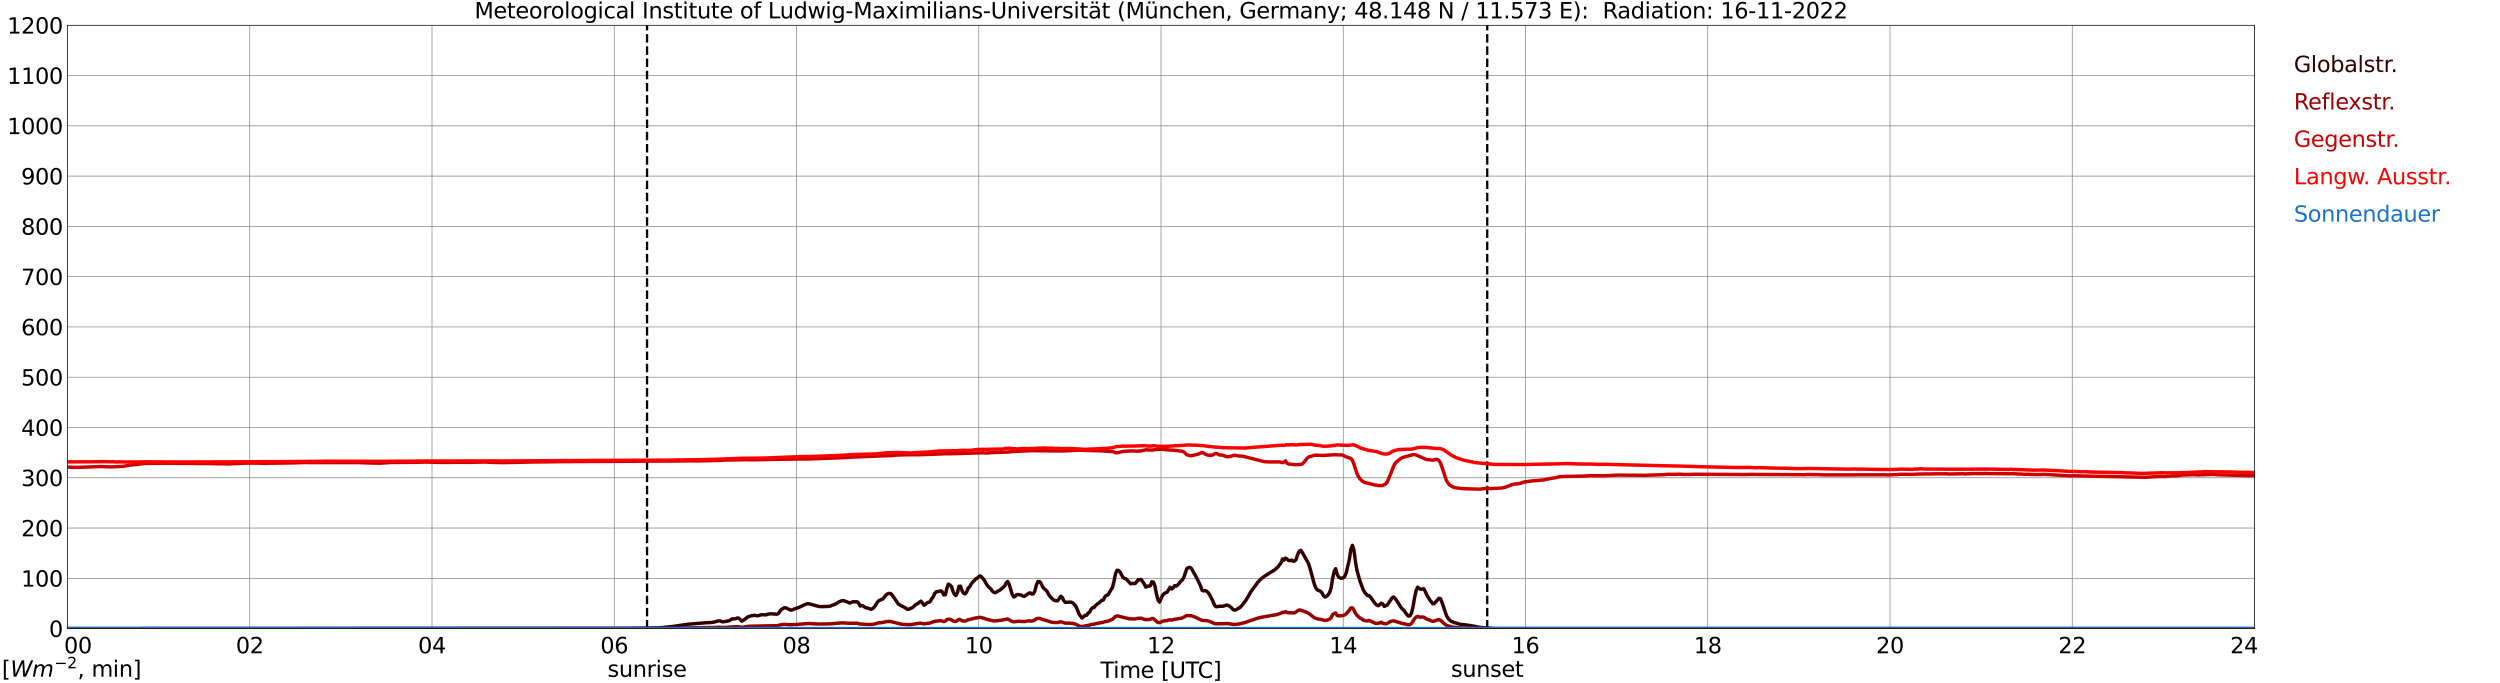 <?xml version="1.0" encoding="utf-8" standalone="no"?>
<!DOCTYPE svg PUBLIC "-//W3C//DTD SVG 1.1//EN"
  "http://www.w3.org/Graphics/SVG/1.1/DTD/svg11.dtd">
<svg xmlns:xlink="http://www.w3.org/1999/xlink" width="1085.4pt" height="296.64pt" viewBox="0 0 1085.4 296.64" xmlns="http://www.w3.org/2000/svg" version="1.1">
 <defs>
  <style type="text/css">*{stroke-linejoin: round; stroke-linecap: butt}</style>
 </defs>
 <g id="figure_1">
  <g id="patch_1">
   <path d="M 0 296.64 
L 1085.4 296.64 
L 1085.4 0 
L 0 0 
z
" style="fill: #ffffff"/>
  </g>
  <g id="axes_1">
   <g id="patch_2">
    <path d="M 29.306 272.909 
L 978.814 272.909 
L 978.814 10.976 
L 29.306 10.976 
z
" style="fill: #ffffff"/>
   </g>
   <g id="patch_3">
    <path d="M 978.814 272.909 
L 978.814 272.909 
L 978.814 10.976 
L 978.814 10.976 
z
" clip-path="url(#p2046bc28fb)" style="fill: #d3d3d3; opacity: 0.25; stroke: #d3d3d3; stroke-linejoin: miter"/>
   </g>
   <g id="matplotlib.axis_1">
    <g id="xtick_1">
     <g id="line2d_1">
      <path d="M 29.306 272.909 
L 29.306 10.976 
" clip-path="url(#p2046bc28fb)" style="fill: none; stroke: #808080; stroke-width: 0.3; stroke-linecap: square"/>
     </g>
     <g id="line2d_2"/>
     <g id="text_1">
      <!--    00 -->
      <g transform="translate(18.733 283.627) scale(0.095 -0.095)">
       <defs>
        <path id="DejaVuSans-20" transform="scale(0.016)"/>
        <path id="DejaVuSans-30" d="M 2034 4250 
Q 1547 4250 1301 3770 
Q 1056 3291 1056 2328 
Q 1056 1369 1301 889 
Q 1547 409 2034 409 
Q 2525 409 2770 889 
Q 3016 1369 3016 2328 
Q 3016 3291 2770 3770 
Q 2525 4250 2034 4250 
z
M 2034 4750 
Q 2819 4750 3233 4129 
Q 3647 3509 3647 2328 
Q 3647 1150 3233 529 
Q 2819 -91 2034 -91 
Q 1250 -91 836 529 
Q 422 1150 422 2328 
Q 422 3509 836 4129 
Q 1250 4750 2034 4750 
z
" transform="scale(0.016)"/>
       </defs>
       <use xlink:href="#DejaVuSans-20"/>
       <use xlink:href="#DejaVuSans-20" transform="translate(31.787 0)"/>
       <use xlink:href="#DejaVuSans-20" transform="translate(63.574 0)"/>
       <use xlink:href="#DejaVuSans-30" transform="translate(95.361 0)"/>
       <use xlink:href="#DejaVuSans-30" transform="translate(158.984 0)"/>
      </g>
     </g>
    </g>
    <g id="xtick_2">
     <g id="line2d_3">
      <path d="M 108.431 272.909 
L 108.431 10.976 
" clip-path="url(#p2046bc28fb)" style="fill: none; stroke: #808080; stroke-width: 0.3; stroke-linecap: square"/>
     </g>
     <g id="line2d_4"/>
     <g id="text_2">
      <!-- 02 -->
      <g transform="translate(102.387 283.627) scale(0.095 -0.095)">
       <defs>
        <path id="DejaVuSans-32" d="M 1228 531 
L 3431 531 
L 3431 0 
L 469 0 
L 469 531 
Q 828 903 1448 1529 
Q 2069 2156 2228 2338 
Q 2531 2678 2651 2914 
Q 2772 3150 2772 3378 
Q 2772 3750 2511 3984 
Q 2250 4219 1831 4219 
Q 1534 4219 1204 4116 
Q 875 4013 500 3803 
L 500 4441 
Q 881 4594 1212 4672 
Q 1544 4750 1819 4750 
Q 2544 4750 2975 4387 
Q 3406 4025 3406 3419 
Q 3406 3131 3298 2873 
Q 3191 2616 2906 2266 
Q 2828 2175 2409 1742 
Q 1991 1309 1228 531 
z
" transform="scale(0.016)"/>
       </defs>
       <use xlink:href="#DejaVuSans-30"/>
       <use xlink:href="#DejaVuSans-32" transform="translate(63.623 0)"/>
      </g>
     </g>
    </g>
    <g id="xtick_3">
     <g id="line2d_5">
      <path d="M 187.557 272.909 
L 187.557 10.976 
" clip-path="url(#p2046bc28fb)" style="fill: none; stroke: #808080; stroke-width: 0.3; stroke-linecap: square"/>
     </g>
     <g id="line2d_6"/>
     <g id="text_3">
      <!-- 04 -->
      <g transform="translate(181.513 283.627) scale(0.095 -0.095)">
       <defs>
        <path id="DejaVuSans-34" d="M 2419 4116 
L 825 1625 
L 2419 1625 
L 2419 4116 
z
M 2253 4666 
L 3047 4666 
L 3047 1625 
L 3713 1625 
L 3713 1100 
L 3047 1100 
L 3047 0 
L 2419 0 
L 2419 1100 
L 313 1100 
L 313 1709 
L 2253 4666 
z
" transform="scale(0.016)"/>
       </defs>
       <use xlink:href="#DejaVuSans-30"/>
       <use xlink:href="#DejaVuSans-34" transform="translate(63.623 0)"/>
      </g>
     </g>
    </g>
    <g id="xtick_4">
     <g id="line2d_7">
      <path d="M 266.683 272.909 
L 266.683 10.976 
" clip-path="url(#p2046bc28fb)" style="fill: none; stroke: #808080; stroke-width: 0.3; stroke-linecap: square"/>
     </g>
     <g id="line2d_8"/>
     <g id="text_4">
      <!-- 06 -->
      <g transform="translate(260.638 283.627) scale(0.095 -0.095)">
       <defs>
        <path id="DejaVuSans-36" d="M 2113 2584 
Q 1688 2584 1439 2293 
Q 1191 2003 1191 1497 
Q 1191 994 1439 701 
Q 1688 409 2113 409 
Q 2538 409 2786 701 
Q 3034 994 3034 1497 
Q 3034 2003 2786 2293 
Q 2538 2584 2113 2584 
z
M 3366 4563 
L 3366 3988 
Q 3128 4100 2886 4159 
Q 2644 4219 2406 4219 
Q 1781 4219 1451 3797 
Q 1122 3375 1075 2522 
Q 1259 2794 1537 2939 
Q 1816 3084 2150 3084 
Q 2853 3084 3261 2657 
Q 3669 2231 3669 1497 
Q 3669 778 3244 343 
Q 2819 -91 2113 -91 
Q 1303 -91 875 529 
Q 447 1150 447 2328 
Q 447 3434 972 4092 
Q 1497 4750 2381 4750 
Q 2619 4750 2861 4703 
Q 3103 4656 3366 4563 
z
" transform="scale(0.016)"/>
       </defs>
       <use xlink:href="#DejaVuSans-30"/>
       <use xlink:href="#DejaVuSans-36" transform="translate(63.623 0)"/>
      </g>
     </g>
    </g>
    <g id="xtick_5">
     <g id="line2d_9">
      <path d="M 345.808 272.909 
L 345.808 10.976 
" clip-path="url(#p2046bc28fb)" style="fill: none; stroke: #808080; stroke-width: 0.3; stroke-linecap: square"/>
     </g>
     <g id="line2d_10"/>
     <g id="text_5">
      <!-- 08 -->
      <g transform="translate(339.764 283.627) scale(0.095 -0.095)">
       <defs>
        <path id="DejaVuSans-38" d="M 2034 2216 
Q 1584 2216 1326 1975 
Q 1069 1734 1069 1313 
Q 1069 891 1326 650 
Q 1584 409 2034 409 
Q 2484 409 2743 651 
Q 3003 894 3003 1313 
Q 3003 1734 2745 1975 
Q 2488 2216 2034 2216 
z
M 1403 2484 
Q 997 2584 770 2862 
Q 544 3141 544 3541 
Q 544 4100 942 4425 
Q 1341 4750 2034 4750 
Q 2731 4750 3128 4425 
Q 3525 4100 3525 3541 
Q 3525 3141 3298 2862 
Q 3072 2584 2669 2484 
Q 3125 2378 3379 2068 
Q 3634 1759 3634 1313 
Q 3634 634 3220 271 
Q 2806 -91 2034 -91 
Q 1263 -91 848 271 
Q 434 634 434 1313 
Q 434 1759 690 2068 
Q 947 2378 1403 2484 
z
M 1172 3481 
Q 1172 3119 1398 2916 
Q 1625 2713 2034 2713 
Q 2441 2713 2670 2916 
Q 2900 3119 2900 3481 
Q 2900 3844 2670 4047 
Q 2441 4250 2034 4250 
Q 1625 4250 1398 4047 
Q 1172 3844 1172 3481 
z
" transform="scale(0.016)"/>
       </defs>
       <use xlink:href="#DejaVuSans-30"/>
       <use xlink:href="#DejaVuSans-38" transform="translate(63.623 0)"/>
      </g>
     </g>
    </g>
    <g id="xtick_6">
     <g id="line2d_11">
      <path d="M 424.934 272.909 
L 424.934 10.976 
" clip-path="url(#p2046bc28fb)" style="fill: none; stroke: #808080; stroke-width: 0.3; stroke-linecap: square"/>
     </g>
     <g id="line2d_12"/>
     <g id="text_6">
      <!-- 10 -->
      <g transform="translate(418.89 283.627) scale(0.095 -0.095)">
       <defs>
        <path id="DejaVuSans-31" d="M 794 531 
L 1825 531 
L 1825 4091 
L 703 3866 
L 703 4441 
L 1819 4666 
L 2450 4666 
L 2450 531 
L 3481 531 
L 3481 0 
L 794 0 
L 794 531 
z
" transform="scale(0.016)"/>
       </defs>
       <use xlink:href="#DejaVuSans-31"/>
       <use xlink:href="#DejaVuSans-30" transform="translate(63.623 0)"/>
      </g>
     </g>
    </g>
    <g id="xtick_7">
     <g id="line2d_13">
      <path d="M 504.06 272.909 
L 504.06 10.976 
" clip-path="url(#p2046bc28fb)" style="fill: none; stroke: #808080; stroke-width: 0.3; stroke-linecap: square"/>
     </g>
     <g id="line2d_14"/>
     <g id="text_7">
      <!-- 12 -->
      <g transform="translate(498.015 283.627) scale(0.095 -0.095)">
       <use xlink:href="#DejaVuSans-31"/>
       <use xlink:href="#DejaVuSans-32" transform="translate(63.623 0)"/>
      </g>
     </g>
    </g>
    <g id="xtick_8">
     <g id="line2d_15">
      <path d="M 583.185 272.909 
L 583.185 10.976 
" clip-path="url(#p2046bc28fb)" style="fill: none; stroke: #808080; stroke-width: 0.3; stroke-linecap: square"/>
     </g>
     <g id="line2d_16"/>
     <g id="text_8">
      <!-- 14 -->
      <g transform="translate(577.141 283.627) scale(0.095 -0.095)">
       <use xlink:href="#DejaVuSans-31"/>
       <use xlink:href="#DejaVuSans-34" transform="translate(63.623 0)"/>
      </g>
     </g>
    </g>
    <g id="xtick_9">
     <g id="line2d_17">
      <path d="M 662.311 272.909 
L 662.311 10.976 
" clip-path="url(#p2046bc28fb)" style="fill: none; stroke: #808080; stroke-width: 0.3; stroke-linecap: square"/>
     </g>
     <g id="line2d_18"/>
     <g id="text_9">
      <!-- 16 -->
      <g transform="translate(656.267 283.627) scale(0.095 -0.095)">
       <use xlink:href="#DejaVuSans-31"/>
       <use xlink:href="#DejaVuSans-36" transform="translate(63.623 0)"/>
      </g>
     </g>
    </g>
    <g id="xtick_10">
     <g id="line2d_19">
      <path d="M 741.437 272.909 
L 741.437 10.976 
" clip-path="url(#p2046bc28fb)" style="fill: none; stroke: #808080; stroke-width: 0.3; stroke-linecap: square"/>
     </g>
     <g id="line2d_20"/>
     <g id="text_10">
      <!-- 18 -->
      <g transform="translate(735.392 283.627) scale(0.095 -0.095)">
       <use xlink:href="#DejaVuSans-31"/>
       <use xlink:href="#DejaVuSans-38" transform="translate(63.623 0)"/>
      </g>
     </g>
    </g>
    <g id="xtick_11">
     <g id="line2d_21">
      <path d="M 820.562 272.909 
L 820.562 10.976 
" clip-path="url(#p2046bc28fb)" style="fill: none; stroke: #808080; stroke-width: 0.3; stroke-linecap: square"/>
     </g>
     <g id="line2d_22"/>
     <g id="text_11">
      <!-- 20 -->
      <g transform="translate(814.518 283.627) scale(0.095 -0.095)">
       <use xlink:href="#DejaVuSans-32"/>
       <use xlink:href="#DejaVuSans-30" transform="translate(63.623 0)"/>
      </g>
     </g>
    </g>
    <g id="xtick_12">
     <g id="line2d_23">
      <path d="M 899.688 272.909 
L 899.688 10.976 
" clip-path="url(#p2046bc28fb)" style="fill: none; stroke: #808080; stroke-width: 0.3; stroke-linecap: square"/>
     </g>
     <g id="line2d_24"/>
     <g id="text_12">
      <!-- 22 -->
      <g transform="translate(893.644 283.627) scale(0.095 -0.095)">
       <use xlink:href="#DejaVuSans-32"/>
       <use xlink:href="#DejaVuSans-32" transform="translate(63.623 0)"/>
      </g>
     </g>
    </g>
    <g id="xtick_13">
     <g id="line2d_25">
      <path d="M 978.814 272.909 
L 978.814 10.976 
" clip-path="url(#p2046bc28fb)" style="fill: none; stroke: #808080; stroke-width: 0.3; stroke-linecap: square"/>
     </g>
     <g id="line2d_26"/>
     <g id="text_13">
      <!-- 24    -->
      <g transform="translate(968.241 283.627) scale(0.095 -0.095)">
       <use xlink:href="#DejaVuSans-32"/>
       <use xlink:href="#DejaVuSans-34" transform="translate(63.623 0)"/>
       <use xlink:href="#DejaVuSans-20" transform="translate(127.246 0)"/>
       <use xlink:href="#DejaVuSans-20" transform="translate(159.033 0)"/>
       <use xlink:href="#DejaVuSans-20" transform="translate(190.82 0)"/>
      </g>
     </g>
    </g>
    <g id="text_14">
     <!-- Time [UTC] -->
     <g transform="translate(477.806 294.322) scale(0.095 -0.095)">
      <defs>
       <path id="DejaVuSans-54" d="M -19 4666 
L 3928 4666 
L 3928 4134 
L 2272 4134 
L 2272 0 
L 1638 0 
L 1638 4134 
L -19 4134 
L -19 4666 
z
" transform="scale(0.016)"/>
       <path id="DejaVuSans-69" d="M 603 3500 
L 1178 3500 
L 1178 0 
L 603 0 
L 603 3500 
z
M 603 4863 
L 1178 4863 
L 1178 4134 
L 603 4134 
L 603 4863 
z
" transform="scale(0.016)"/>
       <path id="DejaVuSans-6d" d="M 3328 2828 
Q 3544 3216 3844 3400 
Q 4144 3584 4550 3584 
Q 5097 3584 5394 3201 
Q 5691 2819 5691 2113 
L 5691 0 
L 5113 0 
L 5113 2094 
Q 5113 2597 4934 2840 
Q 4756 3084 4391 3084 
Q 3944 3084 3684 2787 
Q 3425 2491 3425 1978 
L 3425 0 
L 2847 0 
L 2847 2094 
Q 2847 2600 2669 2842 
Q 2491 3084 2119 3084 
Q 1678 3084 1418 2786 
Q 1159 2488 1159 1978 
L 1159 0 
L 581 0 
L 581 3500 
L 1159 3500 
L 1159 2956 
Q 1356 3278 1631 3431 
Q 1906 3584 2284 3584 
Q 2666 3584 2933 3390 
Q 3200 3197 3328 2828 
z
" transform="scale(0.016)"/>
       <path id="DejaVuSans-65" d="M 3597 1894 
L 3597 1613 
L 953 1613 
Q 991 1019 1311 708 
Q 1631 397 2203 397 
Q 2534 397 2845 478 
Q 3156 559 3463 722 
L 3463 178 
Q 3153 47 2828 -22 
Q 2503 -91 2169 -91 
Q 1331 -91 842 396 
Q 353 884 353 1716 
Q 353 2575 817 3079 
Q 1281 3584 2069 3584 
Q 2775 3584 3186 3129 
Q 3597 2675 3597 1894 
z
M 3022 2063 
Q 3016 2534 2758 2815 
Q 2500 3097 2075 3097 
Q 1594 3097 1305 2825 
Q 1016 2553 972 2059 
L 3022 2063 
z
" transform="scale(0.016)"/>
       <path id="DejaVuSans-5b" d="M 550 4863 
L 1875 4863 
L 1875 4416 
L 1125 4416 
L 1125 -397 
L 1875 -397 
L 1875 -844 
L 550 -844 
L 550 4863 
z
" transform="scale(0.016)"/>
       <path id="DejaVuSans-55" d="M 556 4666 
L 1191 4666 
L 1191 1831 
Q 1191 1081 1462 751 
Q 1734 422 2344 422 
Q 2950 422 3222 751 
Q 3494 1081 3494 1831 
L 3494 4666 
L 4128 4666 
L 4128 1753 
Q 4128 841 3676 375 
Q 3225 -91 2344 -91 
Q 1459 -91 1007 375 
Q 556 841 556 1753 
L 556 4666 
z
" transform="scale(0.016)"/>
       <path id="DejaVuSans-43" d="M 4122 4306 
L 4122 3641 
Q 3803 3938 3442 4084 
Q 3081 4231 2675 4231 
Q 1875 4231 1450 3742 
Q 1025 3253 1025 2328 
Q 1025 1406 1450 917 
Q 1875 428 2675 428 
Q 3081 428 3442 575 
Q 3803 722 4122 1019 
L 4122 359 
Q 3791 134 3420 21 
Q 3050 -91 2638 -91 
Q 1578 -91 968 557 
Q 359 1206 359 2328 
Q 359 3453 968 4101 
Q 1578 4750 2638 4750 
Q 3056 4750 3426 4639 
Q 3797 4528 4122 4306 
z
" transform="scale(0.016)"/>
       <path id="DejaVuSans-5d" d="M 1947 4863 
L 1947 -844 
L 622 -844 
L 622 -397 
L 1369 -397 
L 1369 4416 
L 622 4416 
L 622 4863 
L 1947 4863 
z
" transform="scale(0.016)"/>
      </defs>
      <use xlink:href="#DejaVuSans-54"/>
      <use xlink:href="#DejaVuSans-69" transform="translate(57.959 0)"/>
      <use xlink:href="#DejaVuSans-6d" transform="translate(85.742 0)"/>
      <use xlink:href="#DejaVuSans-65" transform="translate(183.154 0)"/>
      <use xlink:href="#DejaVuSans-20" transform="translate(244.678 0)"/>
      <use xlink:href="#DejaVuSans-5b" transform="translate(276.465 0)"/>
      <use xlink:href="#DejaVuSans-55" transform="translate(315.479 0)"/>
      <use xlink:href="#DejaVuSans-54" transform="translate(388.672 0)"/>
      <use xlink:href="#DejaVuSans-43" transform="translate(443.881 0)"/>
      <use xlink:href="#DejaVuSans-5d" transform="translate(513.705 0)"/>
     </g>
    </g>
   </g>
   <g id="matplotlib.axis_2">
    <g id="ytick_1">
     <g id="line2d_27">
      <path d="M 29.306 272.909 
L 978.814 272.909 
" clip-path="url(#p2046bc28fb)" style="fill: none; stroke: #808080; stroke-width: 0.3; stroke-linecap: square"/>
     </g>
     <g id="line2d_28"/>
     <g id="text_15">
      <!-- 0 -->
      <g transform="translate(21.261 276.518) scale(0.095 -0.095)">
       <use xlink:href="#DejaVuSans-30"/>
      </g>
     </g>
    </g>
    <g id="ytick_2">
     <g id="line2d_29">
      <path d="M 29.306 251.081 
L 978.814 251.081 
" clip-path="url(#p2046bc28fb)" style="fill: none; stroke: #808080; stroke-width: 0.3; stroke-linecap: square"/>
     </g>
     <g id="line2d_30"/>
     <g id="text_16">
      <!-- 100 -->
      <g transform="translate(9.173 254.69) scale(0.095 -0.095)">
       <use xlink:href="#DejaVuSans-31"/>
       <use xlink:href="#DejaVuSans-30" transform="translate(63.623 0)"/>
       <use xlink:href="#DejaVuSans-30" transform="translate(127.246 0)"/>
      </g>
     </g>
    </g>
    <g id="ytick_3">
     <g id="line2d_31">
      <path d="M 29.306 229.253 
L 978.814 229.253 
" clip-path="url(#p2046bc28fb)" style="fill: none; stroke: #808080; stroke-width: 0.3; stroke-linecap: square"/>
     </g>
     <g id="line2d_32"/>
     <g id="text_17">
      <!-- 200 -->
      <g transform="translate(9.173 232.863) scale(0.095 -0.095)">
       <use xlink:href="#DejaVuSans-32"/>
       <use xlink:href="#DejaVuSans-30" transform="translate(63.623 0)"/>
       <use xlink:href="#DejaVuSans-30" transform="translate(127.246 0)"/>
      </g>
     </g>
    </g>
    <g id="ytick_4">
     <g id="line2d_33">
      <path d="M 29.306 207.426 
L 978.814 207.426 
" clip-path="url(#p2046bc28fb)" style="fill: none; stroke: #808080; stroke-width: 0.3; stroke-linecap: square"/>
     </g>
     <g id="line2d_34"/>
     <g id="text_18">
      <!-- 300 -->
      <g transform="translate(9.173 211.035) scale(0.095 -0.095)">
       <defs>
        <path id="DejaVuSans-33" d="M 2597 2516 
Q 3050 2419 3304 2112 
Q 3559 1806 3559 1356 
Q 3559 666 3084 287 
Q 2609 -91 1734 -91 
Q 1441 -91 1130 -33 
Q 819 25 488 141 
L 488 750 
Q 750 597 1062 519 
Q 1375 441 1716 441 
Q 2309 441 2620 675 
Q 2931 909 2931 1356 
Q 2931 1769 2642 2001 
Q 2353 2234 1838 2234 
L 1294 2234 
L 1294 2753 
L 1863 2753 
Q 2328 2753 2575 2939 
Q 2822 3125 2822 3475 
Q 2822 3834 2567 4026 
Q 2313 4219 1838 4219 
Q 1578 4219 1281 4162 
Q 984 4106 628 3988 
L 628 4550 
Q 988 4650 1302 4700 
Q 1616 4750 1894 4750 
Q 2613 4750 3031 4423 
Q 3450 4097 3450 3541 
Q 3450 3153 3228 2886 
Q 3006 2619 2597 2516 
z
" transform="scale(0.016)"/>
       </defs>
       <use xlink:href="#DejaVuSans-33"/>
       <use xlink:href="#DejaVuSans-30" transform="translate(63.623 0)"/>
       <use xlink:href="#DejaVuSans-30" transform="translate(127.246 0)"/>
      </g>
     </g>
    </g>
    <g id="ytick_5">
     <g id="line2d_35">
      <path d="M 29.306 185.598 
L 978.814 185.598 
" clip-path="url(#p2046bc28fb)" style="fill: none; stroke: #808080; stroke-width: 0.3; stroke-linecap: square"/>
     </g>
     <g id="line2d_36"/>
     <g id="text_19">
      <!-- 400 -->
      <g transform="translate(9.173 189.207) scale(0.095 -0.095)">
       <use xlink:href="#DejaVuSans-34"/>
       <use xlink:href="#DejaVuSans-30" transform="translate(63.623 0)"/>
       <use xlink:href="#DejaVuSans-30" transform="translate(127.246 0)"/>
      </g>
     </g>
    </g>
    <g id="ytick_6">
     <g id="line2d_37">
      <path d="M 29.306 163.77 
L 978.814 163.77 
" clip-path="url(#p2046bc28fb)" style="fill: none; stroke: #808080; stroke-width: 0.3; stroke-linecap: square"/>
     </g>
     <g id="line2d_38"/>
     <g id="text_20">
      <!-- 500 -->
      <g transform="translate(9.173 167.379) scale(0.095 -0.095)">
       <defs>
        <path id="DejaVuSans-35" d="M 691 4666 
L 3169 4666 
L 3169 4134 
L 1269 4134 
L 1269 2991 
Q 1406 3038 1543 3061 
Q 1681 3084 1819 3084 
Q 2600 3084 3056 2656 
Q 3513 2228 3513 1497 
Q 3513 744 3044 326 
Q 2575 -91 1722 -91 
Q 1428 -91 1123 -41 
Q 819 9 494 109 
L 494 744 
Q 775 591 1075 516 
Q 1375 441 1709 441 
Q 2250 441 2565 725 
Q 2881 1009 2881 1497 
Q 2881 1984 2565 2268 
Q 2250 2553 1709 2553 
Q 1456 2553 1204 2497 
Q 953 2441 691 2322 
L 691 4666 
z
" transform="scale(0.016)"/>
       </defs>
       <use xlink:href="#DejaVuSans-35"/>
       <use xlink:href="#DejaVuSans-30" transform="translate(63.623 0)"/>
       <use xlink:href="#DejaVuSans-30" transform="translate(127.246 0)"/>
      </g>
     </g>
    </g>
    <g id="ytick_7">
     <g id="line2d_39">
      <path d="M 29.306 141.942 
L 978.814 141.942 
" clip-path="url(#p2046bc28fb)" style="fill: none; stroke: #808080; stroke-width: 0.3; stroke-linecap: square"/>
     </g>
     <g id="line2d_40"/>
     <g id="text_21">
      <!-- 600 -->
      <g transform="translate(9.173 145.551) scale(0.095 -0.095)">
       <use xlink:href="#DejaVuSans-36"/>
       <use xlink:href="#DejaVuSans-30" transform="translate(63.623 0)"/>
       <use xlink:href="#DejaVuSans-30" transform="translate(127.246 0)"/>
      </g>
     </g>
    </g>
    <g id="ytick_8">
     <g id="line2d_41">
      <path d="M 29.306 120.114 
L 978.814 120.114 
" clip-path="url(#p2046bc28fb)" style="fill: none; stroke: #808080; stroke-width: 0.3; stroke-linecap: square"/>
     </g>
     <g id="line2d_42"/>
     <g id="text_22">
      <!-- 700 -->
      <g transform="translate(9.173 123.724) scale(0.095 -0.095)">
       <defs>
        <path id="DejaVuSans-37" d="M 525 4666 
L 3525 4666 
L 3525 4397 
L 1831 0 
L 1172 0 
L 2766 4134 
L 525 4134 
L 525 4666 
z
" transform="scale(0.016)"/>
       </defs>
       <use xlink:href="#DejaVuSans-37"/>
       <use xlink:href="#DejaVuSans-30" transform="translate(63.623 0)"/>
       <use xlink:href="#DejaVuSans-30" transform="translate(127.246 0)"/>
      </g>
     </g>
    </g>
    <g id="ytick_9">
     <g id="line2d_43">
      <path d="M 29.306 98.287 
L 978.814 98.287 
" clip-path="url(#p2046bc28fb)" style="fill: none; stroke: #808080; stroke-width: 0.3; stroke-linecap: square"/>
     </g>
     <g id="line2d_44"/>
     <g id="text_23">
      <!-- 800 -->
      <g transform="translate(9.173 101.896) scale(0.095 -0.095)">
       <use xlink:href="#DejaVuSans-38"/>
       <use xlink:href="#DejaVuSans-30" transform="translate(63.623 0)"/>
       <use xlink:href="#DejaVuSans-30" transform="translate(127.246 0)"/>
      </g>
     </g>
    </g>
    <g id="ytick_10">
     <g id="line2d_45">
      <path d="M 29.306 76.459 
L 978.814 76.459 
" clip-path="url(#p2046bc28fb)" style="fill: none; stroke: #808080; stroke-width: 0.3; stroke-linecap: square"/>
     </g>
     <g id="line2d_46"/>
     <g id="text_24">
      <!-- 900 -->
      <g transform="translate(9.173 80.068) scale(0.095 -0.095)">
       <defs>
        <path id="DejaVuSans-39" d="M 703 97 
L 703 672 
Q 941 559 1184 500 
Q 1428 441 1663 441 
Q 2288 441 2617 861 
Q 2947 1281 2994 2138 
Q 2813 1869 2534 1725 
Q 2256 1581 1919 1581 
Q 1219 1581 811 2004 
Q 403 2428 403 3163 
Q 403 3881 828 4315 
Q 1253 4750 1959 4750 
Q 2769 4750 3195 4129 
Q 3622 3509 3622 2328 
Q 3622 1225 3098 567 
Q 2575 -91 1691 -91 
Q 1453 -91 1209 -44 
Q 966 3 703 97 
z
M 1959 2075 
Q 2384 2075 2632 2365 
Q 2881 2656 2881 3163 
Q 2881 3666 2632 3958 
Q 2384 4250 1959 4250 
Q 1534 4250 1286 3958 
Q 1038 3666 1038 3163 
Q 1038 2656 1286 2365 
Q 1534 2075 1959 2075 
z
" transform="scale(0.016)"/>
       </defs>
       <use xlink:href="#DejaVuSans-39"/>
       <use xlink:href="#DejaVuSans-30" transform="translate(63.623 0)"/>
       <use xlink:href="#DejaVuSans-30" transform="translate(127.246 0)"/>
      </g>
     </g>
    </g>
    <g id="ytick_11">
     <g id="line2d_47">
      <path d="M 29.306 54.631 
L 978.814 54.631 
" clip-path="url(#p2046bc28fb)" style="fill: none; stroke: #808080; stroke-width: 0.3; stroke-linecap: square"/>
     </g>
     <g id="line2d_48"/>
     <g id="text_25">
      <!-- 1000 -->
      <g transform="translate(3.128 58.24) scale(0.095 -0.095)">
       <use xlink:href="#DejaVuSans-31"/>
       <use xlink:href="#DejaVuSans-30" transform="translate(63.623 0)"/>
       <use xlink:href="#DejaVuSans-30" transform="translate(127.246 0)"/>
       <use xlink:href="#DejaVuSans-30" transform="translate(190.869 0)"/>
      </g>
     </g>
    </g>
    <g id="ytick_12">
     <g id="line2d_49">
      <path d="M 29.306 32.803 
L 978.814 32.803 
" clip-path="url(#p2046bc28fb)" style="fill: none; stroke: #808080; stroke-width: 0.3; stroke-linecap: square"/>
     </g>
     <g id="line2d_50"/>
     <g id="text_26">
      <!-- 1100 -->
      <g transform="translate(3.128 36.413) scale(0.095 -0.095)">
       <use xlink:href="#DejaVuSans-31"/>
       <use xlink:href="#DejaVuSans-31" transform="translate(63.623 0)"/>
       <use xlink:href="#DejaVuSans-30" transform="translate(127.246 0)"/>
       <use xlink:href="#DejaVuSans-30" transform="translate(190.869 0)"/>
      </g>
     </g>
    </g>
    <g id="ytick_13">
     <g id="line2d_51">
      <path d="M 29.306 10.976 
L 978.814 10.976 
" clip-path="url(#p2046bc28fb)" style="fill: none; stroke: #808080; stroke-width: 0.3; stroke-linecap: square"/>
     </g>
     <g id="line2d_52"/>
     <g id="text_27">
      <!-- 1200 -->
      <g transform="translate(3.128 14.585) scale(0.095 -0.095)">
       <use xlink:href="#DejaVuSans-31"/>
       <use xlink:href="#DejaVuSans-32" transform="translate(63.623 0)"/>
       <use xlink:href="#DejaVuSans-30" transform="translate(127.246 0)"/>
       <use xlink:href="#DejaVuSans-30" transform="translate(190.869 0)"/>
      </g>
     </g>
    </g>
   </g>
   <g id="line2d_53">
    <path d="M 280.925 272.909 
L 280.925 10.976 
" clip-path="url(#p2046bc28fb)" style="fill: none; stroke-dasharray: 3.7,1.6; stroke-dashoffset: 0; stroke: #000000"/>
   </g>
   <g id="line2d_54">
    <path d="M 645.695 272.909 
L 645.695 10.976 
" clip-path="url(#p2046bc28fb)" style="fill: none; stroke-dasharray: 3.7,1.6; stroke-dashoffset: 0; stroke: #000000"/>
   </g>
   <g id="line2d_55">
    <path d="M 29.306 272.909 
L 271.298 272.808 
L 277.233 272.728 
L 282.508 272.667 
L 283.827 272.605 
L 287.124 272.525 
L 292.399 271.937 
L 298.992 270.984 
L 306.905 270.355 
L 308.883 270.274 
L 310.202 270.052 
L 311.521 269.667 
L 312.18 269.545 
L 312.839 269.626 
L 313.499 269.929 
L 314.158 269.951 
L 316.796 269.445 
L 317.455 268.897 
L 318.114 268.652 
L 318.774 268.714 
L 319.433 268.613 
L 320.093 268.31 
L 320.752 268.369 
L 322.071 269.707 
L 323.39 268.816 
L 324.708 267.823 
L 326.027 267.375 
L 327.346 267.153 
L 328.005 267.194 
L 328.665 267.375 
L 329.324 267.275 
L 330.643 266.869 
L 332.621 266.95 
L 333.28 266.646 
L 334.599 266.485 
L 337.236 266.666 
L 337.896 266.443 
L 339.215 264.599 
L 340.533 263.87 
L 341.193 263.911 
L 343.171 264.863 
L 343.83 264.863 
L 344.49 264.518 
L 347.127 263.606 
L 349.105 262.634 
L 350.424 262.128 
L 351.083 262.106 
L 355.699 263.344 
L 357.677 263.364 
L 358.337 263.283 
L 358.996 263.344 
L 360.315 263.202 
L 362.952 262.148 
L 364.271 261.277 
L 365.59 260.81 
L 366.249 260.79 
L 367.568 261.196 
L 368.887 261.822 
L 370.206 261.277 
L 372.184 261.277 
L 372.843 261.964 
L 373.502 263.121 
L 374.162 262.877 
L 374.821 263.141 
L 375.481 263.647 
L 376.14 263.931 
L 376.799 264.012 
L 378.118 264.54 
L 378.777 264.256 
L 379.437 263.748 
L 380.096 262.837 
L 380.756 261.681 
L 381.415 260.871 
L 383.393 259.958 
L 384.712 258.275 
L 385.371 257.791 
L 386.031 257.649 
L 386.69 257.688 
L 387.349 258.317 
L 389.987 262.209 
L 391.306 262.999 
L 393.284 264.012 
L 393.943 264.56 
L 394.603 264.499 
L 395.262 264.134 
L 395.921 263.973 
L 396.581 263.464 
L 397.24 262.776 
L 397.899 262.329 
L 398.559 262.025 
L 399.218 261.397 
L 399.878 261.013 
L 401.196 262.755 
L 401.856 262.37 
L 402.515 261.641 
L 403.175 261.499 
L 403.834 261.216 
L 404.493 259.978 
L 405.153 259.188 
L 405.812 257.688 
L 406.471 256.898 
L 407.131 256.859 
L 408.45 256.534 
L 409.109 257.02 
L 409.768 258.297 
L 410.428 258.195 
L 411.087 255.399 
L 411.746 253.574 
L 412.406 253.98 
L 413.065 254.567 
L 413.725 256.656 
L 414.384 258.075 
L 415.043 258.54 
L 415.703 257.243 
L 416.362 254.567 
L 417.022 254.486 
L 417.681 256.453 
L 418.34 257.546 
L 419 257.83 
L 419.659 257.06 
L 420.318 255.379 
L 420.978 254.79 
L 421.637 253.574 
L 422.297 252.683 
L 422.956 252.155 
L 423.615 251.304 
L 424.275 251.081 
L 424.934 250.332 
L 425.593 250.027 
L 426.253 250.594 
L 427.572 252.216 
L 428.231 253.534 
L 428.89 254.486 
L 430.209 255.743 
L 430.869 256.656 
L 431.528 257.202 
L 432.187 257.324 
L 433.506 256.472 
L 434.165 256.189 
L 436.144 254.447 
L 436.803 253.19 
L 437.462 252.48 
L 438.122 253.615 
L 439.44 257.972 
L 440.1 259.188 
L 440.759 258.926 
L 441.419 258.155 
L 442.078 258.134 
L 443.397 258.358 
L 444.056 258.784 
L 444.716 258.926 
L 446.694 257.507 
L 447.353 257.424 
L 448.012 257.933 
L 448.672 257.769 
L 449.331 256.514 
L 449.991 253.858 
L 450.65 252.461 
L 451.309 252.48 
L 451.969 253.251 
L 452.628 254.689 
L 453.287 255.602 
L 453.947 256.067 
L 454.606 256.776 
L 455.266 258.075 
L 455.925 258.985 
L 457.244 260.364 
L 457.903 260.668 
L 458.563 260.829 
L 459.222 260.81 
L 459.881 259.939 
L 460.541 258.865 
L 461.2 259.391 
L 461.859 260.749 
L 462.519 261.539 
L 464.497 261.397 
L 465.156 261.458 
L 465.816 261.803 
L 466.475 262.451 
L 467.134 263.302 
L 467.794 264.782 
L 468.453 266.566 
L 469.113 267.559 
L 469.772 268.329 
L 471.091 267.153 
L 471.75 267.133 
L 472.409 266.201 
L 473.069 265.756 
L 473.728 264.457 
L 474.388 263.85 
L 475.047 263.708 
L 475.706 262.816 
L 476.366 262.248 
L 477.025 261.864 
L 478.344 260.629 
L 479.003 260.526 
L 479.663 259.168 
L 480.322 258.459 
L 480.981 258.337 
L 482.96 255.095 
L 483.619 252.602 
L 484.278 249.217 
L 484.938 247.595 
L 485.597 247.656 
L 486.256 248.346 
L 487.575 250.736 
L 488.235 251.142 
L 488.894 251.304 
L 490.872 253.493 
L 491.532 253.312 
L 492.85 253.351 
L 494.169 251.67 
L 494.828 251.751 
L 495.488 251.568 
L 496.807 253.596 
L 497.466 254.912 
L 498.125 254.486 
L 498.785 254.486 
L 499.444 254.264 
L 500.103 252.541 
L 500.763 252.744 
L 501.422 254.364 
L 502.082 257.85 
L 502.741 260.404 
L 503.4 261.419 
L 504.719 258.478 
L 505.379 257.769 
L 506.038 257.343 
L 506.697 257.121 
L 508.016 254.953 
L 508.675 255.724 
L 509.335 255.237 
L 509.994 254.244 
L 510.654 254.467 
L 511.313 253.96 
L 512.632 252.399 
L 513.291 251.832 
L 513.95 250.717 
L 515.269 246.866 
L 515.929 246.482 
L 516.588 246.34 
L 517.247 246.805 
L 519.226 250.271 
L 521.204 254.283 
L 521.863 256.25 
L 522.522 256.575 
L 523.182 256.372 
L 523.841 256.656 
L 524.501 257.243 
L 525.16 258.195 
L 526.479 260.77 
L 527.138 262.37 
L 527.797 263.364 
L 528.457 263.405 
L 529.116 263.222 
L 531.094 263.202 
L 531.754 262.896 
L 532.413 262.715 
L 533.073 262.776 
L 533.732 263.099 
L 534.391 263.628 
L 535.051 264.337 
L 535.71 264.863 
L 536.369 264.863 
L 538.348 263.748 
L 539.007 263.099 
L 540.985 260.506 
L 542.304 258.275 
L 542.963 257.081 
L 544.282 255.276 
L 546.26 252.581 
L 547.579 251.245 
L 548.898 250.252 
L 551.535 248.569 
L 553.513 247.353 
L 554.832 246.115 
L 556.151 244.393 
L 556.81 242.651 
L 557.47 243.219 
L 558.129 242.306 
L 558.788 242.732 
L 559.448 243.319 
L 560.107 243.461 
L 560.766 243.177 
L 561.426 243.664 
L 562.085 243.564 
L 562.745 242.854 
L 563.404 240.746 
L 564.063 239.285 
L 564.723 238.921 
L 565.382 239.833 
L 568.02 244.496 
L 568.679 246.46 
L 570.657 253.716 
L 571.317 255.298 
L 571.976 256.149 
L 573.295 256.675 
L 573.954 257.424 
L 574.613 258.642 
L 575.273 259.229 
L 575.932 258.884 
L 576.592 258.297 
L 577.251 257.284 
L 577.91 255.337 
L 578.57 251.123 
L 579.229 248.102 
L 579.889 246.908 
L 580.548 249.339 
L 581.207 250.575 
L 581.867 250.961 
L 582.526 251.061 
L 583.185 250.858 
L 583.845 250.23 
L 584.504 248.549 
L 585.823 242.974 
L 586.482 238.537 
L 587.142 236.773 
L 587.801 238.659 
L 588.46 243.684 
L 589.12 247.576 
L 590.439 252.277 
L 591.757 255.805 
L 592.417 257.081 
L 593.736 258.601 
L 594.395 258.601 
L 595.054 259.29 
L 597.032 262.045 
L 597.692 262.674 
L 598.351 262.979 
L 599.011 262.554 
L 599.67 261.864 
L 600.329 262.148 
L 600.989 263.283 
L 602.307 262.654 
L 604.286 259.716 
L 604.945 259.188 
L 605.604 259.655 
L 606.923 261.58 
L 608.242 263.689 
L 608.901 264.457 
L 609.561 265.046 
L 610.879 266.95 
L 611.539 267.517 
L 612.198 267.336 
L 612.858 266.04 
L 613.517 263.222 
L 614.176 259.391 
L 614.836 256.311 
L 615.495 254.931 
L 616.154 255.499 
L 616.814 255.824 
L 617.473 255.783 
L 618.133 255.602 
L 618.792 256.798 
L 619.451 258.256 
L 620.77 260.487 
L 622.089 262.148 
L 622.748 261.986 
L 624.726 259.777 
L 625.386 259.897 
L 626.045 261.48 
L 628.023 267.336 
L 628.683 268.43 
L 629.342 269.181 
L 630.001 269.748 
L 631.32 270.255 
L 633.958 271.045 
L 635.936 271.248 
L 637.914 271.531 
L 640.552 271.977 
L 641.87 272.302 
L 645.827 272.686 
L 649.123 272.909 
L 978.154 272.909 
L 978.154 272.909 
" clip-path="url(#p2046bc28fb)" style="fill: none; stroke: #330000; stroke-width: 1.5; stroke-linecap: square"/>
   </g>
   <g id="line2d_56">
    <path d="M 29.306 272.909 
L 293.058 272.821 
L 298.333 272.599 
L 304.927 272.498 
L 310.202 272.418 
L 312.18 272.315 
L 314.158 272.437 
L 318.114 272.154 
L 319.433 272.112 
L 320.752 272.112 
L 321.411 272.295 
L 322.071 272.357 
L 324.708 271.931 
L 327.346 271.828 
L 329.324 271.809 
L 331.961 271.728 
L 337.236 271.667 
L 337.896 271.566 
L 338.555 271.322 
L 340.533 271.06 
L 342.512 271.222 
L 343.83 271.241 
L 344.49 271.141 
L 345.808 271.119 
L 351.083 270.693 
L 354.38 270.896 
L 356.359 270.938 
L 360.974 270.835 
L 363.612 270.573 
L 365.59 270.431 
L 368.887 270.613 
L 370.206 270.593 
L 372.184 270.573 
L 372.843 270.816 
L 373.502 270.938 
L 374.821 270.999 
L 376.14 271.119 
L 378.777 271.119 
L 380.096 270.796 
L 381.415 270.431 
L 382.734 270.351 
L 384.053 270.067 
L 384.712 269.883 
L 386.031 269.803 
L 386.69 269.844 
L 391.306 270.999 
L 394.603 271.222 
L 395.921 271.119 
L 399.218 270.573 
L 399.878 270.573 
L 401.196 270.896 
L 402.515 270.613 
L 403.175 270.613 
L 403.834 270.471 
L 405.812 269.722 
L 407.131 269.6 
L 408.45 269.499 
L 409.768 269.864 
L 410.428 269.661 
L 411.087 268.971 
L 411.746 268.829 
L 412.406 268.871 
L 413.065 269.113 
L 413.725 269.58 
L 414.384 269.761 
L 415.043 269.803 
L 416.362 268.91 
L 417.022 269.074 
L 417.681 269.499 
L 419 269.702 
L 420.318 269.093 
L 423.615 268.283 
L 424.275 268.242 
L 424.934 268.059 
L 425.593 268.019 
L 427.572 268.545 
L 428.231 268.851 
L 431.528 269.6 
L 432.847 269.499 
L 435.484 269.154 
L 437.462 268.687 
L 439.44 269.822 
L 440.1 269.986 
L 442.078 269.722 
L 444.716 269.864 
L 446.694 269.539 
L 448.012 269.661 
L 448.672 269.499 
L 449.331 269.154 
L 449.991 268.648 
L 450.65 268.465 
L 451.309 268.484 
L 451.969 268.648 
L 452.628 268.993 
L 454.606 269.477 
L 455.925 269.964 
L 457.244 270.248 
L 459.222 270.289 
L 460.541 269.945 
L 462.519 270.532 
L 463.838 270.532 
L 465.816 270.674 
L 467.134 271.06 
L 468.453 271.708 
L 469.113 271.951 
L 469.772 272.031 
L 471.091 271.769 
L 473.069 271.383 
L 473.728 271.119 
L 475.047 270.999 
L 475.706 270.754 
L 477.025 270.551 
L 478.344 270.27 
L 479.003 270.187 
L 479.663 269.883 
L 480.981 269.702 
L 482.96 268.91 
L 484.278 267.655 
L 484.938 267.432 
L 485.597 267.472 
L 488.235 268.201 
L 489.553 268.445 
L 490.213 268.648 
L 491.532 268.709 
L 492.85 268.709 
L 494.169 268.425 
L 495.488 268.425 
L 496.807 268.89 
L 497.466 269.074 
L 498.125 268.932 
L 498.785 268.971 
L 499.444 268.829 
L 500.103 268.526 
L 500.763 268.587 
L 502.741 270.289 
L 503.4 270.351 
L 504.719 269.742 
L 505.379 269.56 
L 506.697 269.458 
L 507.357 269.154 
L 508.016 269.093 
L 508.675 269.235 
L 509.335 269.013 
L 512.632 268.445 
L 513.291 268.283 
L 514.61 267.574 
L 515.269 267.229 
L 517.247 267.33 
L 519.226 268.08 
L 521.863 269.357 
L 523.841 269.438 
L 525.16 269.803 
L 526.479 270.351 
L 527.138 270.674 
L 527.797 270.835 
L 533.073 270.735 
L 534.391 270.938 
L 535.71 271.119 
L 537.688 270.957 
L 539.007 270.674 
L 540.985 270.128 
L 545.601 268.526 
L 546.919 268.142 
L 549.557 267.655 
L 554.173 266.865 
L 556.151 266.236 
L 556.81 265.83 
L 557.47 265.933 
L 558.129 265.527 
L 558.788 265.972 
L 560.107 266.053 
L 562.085 266.094 
L 562.745 265.688 
L 563.404 265.14 
L 564.063 264.837 
L 564.723 264.878 
L 566.042 265.365 
L 568.02 266.155 
L 570.657 268.222 
L 571.976 268.709 
L 573.295 268.89 
L 575.273 269.377 
L 576.592 269.113 
L 577.251 268.768 
L 577.91 268.201 
L 578.57 266.843 
L 579.229 266.398 
L 579.889 266.114 
L 580.548 267.229 
L 581.207 267.41 
L 582.526 267.31 
L 583.185 267.229 
L 583.845 266.945 
L 584.504 266.439 
L 585.823 264.918 
L 586.482 263.924 
L 587.142 263.924 
L 587.801 264.817 
L 588.46 266.195 
L 589.12 267.107 
L 590.439 268.303 
L 591.098 268.648 
L 591.757 269.154 
L 593.076 269.56 
L 593.736 269.6 
L 594.395 269.336 
L 597.032 270.593 
L 597.692 270.674 
L 599.011 270.471 
L 599.67 270.167 
L 600.329 270.613 
L 601.648 270.835 
L 602.307 270.674 
L 603.626 269.844 
L 604.945 269.499 
L 606.923 270.086 
L 608.242 270.532 
L 611.539 271.283 
L 612.198 271.119 
L 612.858 270.613 
L 614.176 268.587 
L 614.836 267.897 
L 615.495 267.594 
L 616.154 267.897 
L 616.814 267.958 
L 617.473 267.878 
L 618.133 267.958 
L 619.451 268.79 
L 622.089 269.783 
L 623.408 269.397 
L 624.067 269.135 
L 624.726 268.993 
L 625.386 269.277 
L 626.705 270.471 
L 627.364 271.06 
L 628.023 271.486 
L 630.001 272.154 
L 633.298 272.56 
L 648.464 272.909 
L 978.154 272.909 
L 978.154 272.909 
" clip-path="url(#p2046bc28fb)" style="fill: none; stroke: #990000; stroke-width: 1.5; stroke-linecap: square"/>
   </g>
   <g id="line2d_57">
    <path d="M 29.306 202.798 
L 32.603 202.907 
L 33.921 202.905 
L 43.812 202.558 
L 48.428 202.717 
L 53.703 202.455 
L 55.022 202.182 
L 55.681 202.13 
L 56.34 201.803 
L 57 201.945 
L 57.659 201.77 
L 59.637 201.654 
L 60.956 201.384 
L 61.615 201.384 
L 62.934 201.213 
L 72.166 201.117 
L 74.144 201.133 
L 82.056 201.196 
L 84.034 201.229 
L 90.628 201.261 
L 99.2 201.423 
L 106.453 201.087 
L 112.388 201.089 
L 115.025 201.161 
L 128.213 200.943 
L 131.51 200.827 
L 155.907 200.853 
L 159.204 200.975 
L 161.841 201.045 
L 165.138 201.115 
L 169.754 200.803 
L 171.732 200.788 
L 175.688 200.753 
L 180.304 200.718 
L 184.92 200.615 
L 192.173 200.781 
L 199.426 200.711 
L 203.382 200.746 
L 205.36 200.703 
L 207.339 200.652 
L 210.635 200.602 
L 213.932 200.77 
L 218.548 200.844 
L 225.801 200.716 
L 227.12 200.663 
L 229.098 200.631 
L 231.736 200.569 
L 237.011 200.513 
L 242.945 200.43 
L 286.464 200.198 
L 287.783 200.166 
L 289.761 200.19 
L 300.971 200.083 
L 303.608 200.1 
L 309.543 199.954 
L 312.18 199.919 
L 314.818 199.733 
L 324.049 199.592 
L 327.346 199.635 
L 333.28 199.485 
L 348.446 199.262 
L 351.083 199.286 
L 355.699 199.105 
L 366.909 198.666 
L 370.206 198.446 
L 387.349 197.765 
L 388.668 197.614 
L 391.306 197.494 
L 393.284 197.45 
L 398.559 197.431 
L 402.515 197.287 
L 404.493 197.243 
L 410.428 197.009 
L 412.406 197.007 
L 426.912 196.592 
L 428.231 196.691 
L 430.209 196.542 
L 434.825 196.328 
L 437.462 196.289 
L 439.44 196.036 
L 445.375 195.785 
L 448.012 195.654 
L 457.903 195.774 
L 459.881 195.763 
L 461.2 195.791 
L 465.156 195.617 
L 466.475 195.516 
L 469.113 195.488 
L 479.003 195.765 
L 480.322 195.948 
L 482.3 195.997 
L 482.96 196.047 
L 483.619 196.239 
L 484.278 196.555 
L 484.938 196.599 
L 487.575 195.992 
L 490.872 195.767 
L 492.191 195.815 
L 493.51 195.861 
L 494.828 195.835 
L 495.488 195.767 
L 497.466 195.276 
L 500.103 195.429 
L 501.422 195.228 
L 502.741 195.069 
L 504.06 195.064 
L 508.016 195.379 
L 509.335 195.438 
L 513.291 195.924 
L 513.95 196.171 
L 515.269 197.422 
L 516.588 197.839 
L 517.247 197.858 
L 519.226 197.407 
L 520.544 197.053 
L 521.863 196.444 
L 522.522 196.682 
L 523.182 197.123 
L 524.501 197.638 
L 525.819 197.666 
L 526.479 197.54 
L 527.797 196.859 
L 528.457 196.985 
L 529.116 197.398 
L 529.776 197.57 
L 530.435 197.553 
L 531.094 197.697 
L 532.413 198.243 
L 533.073 198.315 
L 534.391 198.099 
L 535.71 197.66 
L 536.369 197.693 
L 537.688 197.935 
L 539.666 198.075 
L 542.304 198.775 
L 548.898 200.43 
L 551.535 200.567 
L 555.491 200.532 
L 556.81 200.886 
L 557.47 200.596 
L 558.129 200.048 
L 558.788 201.111 
L 559.448 201.462 
L 562.745 201.772 
L 564.723 201.611 
L 565.382 201.434 
L 566.042 200.834 
L 567.36 199.109 
L 568.02 198.483 
L 570.657 197.662 
L 571.976 197.62 
L 574.613 197.754 
L 579.229 197.424 
L 581.867 197.522 
L 582.526 197.498 
L 583.185 197.682 
L 583.845 198.131 
L 586.482 199.013 
L 587.142 199.795 
L 587.801 201.46 
L 589.12 205.531 
L 589.779 206.871 
L 590.439 207.869 
L 591.098 208.604 
L 592.417 209.447 
L 597.032 210.588 
L 598.351 210.809 
L 600.329 210.789 
L 601.648 210.071 
L 602.307 209.218 
L 603.626 206.092 
L 604.945 202.645 
L 605.604 201.368 
L 606.264 200.554 
L 608.242 199.024 
L 608.901 198.633 
L 613.517 197.383 
L 614.176 197.396 
L 614.836 197.544 
L 618.792 199.297 
L 619.451 199.511 
L 622.089 199.79 
L 623.408 199.437 
L 624.067 199.465 
L 624.726 199.919 
L 625.386 200.986 
L 626.705 204.721 
L 627.364 206.904 
L 628.023 208.611 
L 628.683 209.759 
L 629.342 210.534 
L 630.661 211.387 
L 631.98 211.778 
L 635.276 212.167 
L 642.53 212.372 
L 645.827 211.964 
L 647.145 212.153 
L 649.123 212.022 
L 651.761 211.902 
L 653.08 211.645 
L 654.399 211.239 
L 656.377 210.436 
L 657.036 210.239 
L 659.674 209.951 
L 661.652 209.272 
L 664.949 208.818 
L 670.224 208.362 
L 674.18 207.541 
L 674.839 207.543 
L 676.817 207.039 
L 678.136 206.871 
L 686.049 206.72 
L 688.686 206.646 
L 690.005 206.537 
L 691.324 206.555 
L 696.599 206.548 
L 702.533 206.264 
L 714.402 206.369 
L 715.721 206.299 
L 721.655 206.118 
L 724.293 205.913 
L 725.612 205.933 
L 727.59 205.935 
L 729.568 205.869 
L 730.227 205.97 
L 732.205 205.983 
L 734.184 205.957 
L 735.502 205.9 
L 757.921 206.02 
L 759.899 205.965 
L 783.637 206.105 
L 784.956 205.998 
L 789.572 206.077 
L 791.55 206.168 
L 793.528 206.164 
L 818.584 206.149 
L 819.903 206.208 
L 821.881 206.087 
L 823.859 206.053 
L 824.519 205.898 
L 831.112 205.946 
L 832.431 205.845 
L 836.388 205.767 
L 838.366 205.76 
L 841.663 205.692 
L 842.981 205.723 
L 844.959 205.705 
L 846.278 205.791 
L 852.213 205.679 
L 852.872 205.758 
L 855.51 205.638 
L 856.828 205.596 
L 860.125 205.625 
L 862.103 205.568 
L 863.422 205.633 
L 866.06 205.629 
L 872.653 205.686 
L 873.972 205.642 
L 875.95 205.78 
L 877.929 205.834 
L 878.588 205.935 
L 880.566 205.887 
L 881.885 205.983 
L 883.204 206.02 
L 885.841 206.011 
L 887.819 205.952 
L 899.029 206.62 
L 900.347 206.544 
L 910.898 206.817 
L 912.216 206.817 
L 916.173 206.878 
L 931.338 207.231 
L 936.613 206.899 
L 938.592 206.832 
L 939.91 206.904 
L 941.229 206.747 
L 942.548 206.657 
L 943.207 206.563 
L 944.526 206.631 
L 947.823 206.216 
L 949.801 206.173 
L 951.779 206.098 
L 953.757 206.118 
L 954.417 206.238 
L 955.076 206.129 
L 957.054 206.101 
L 959.032 205.989 
L 961.01 205.976 
L 963.648 206.153 
L 976.176 206.513 
L 978.154 206.483 
L 978.154 206.483 
" clip-path="url(#p2046bc28fb)" style="fill: none; stroke: #cc0000; stroke-width: 1.5; stroke-linecap: square"/>
   </g>
   <g id="line2d_58">
    <path d="M 29.306 200.528 
L 40.515 200.482 
L 45.131 200.408 
L 48.428 200.489 
L 49.087 200.447 
L 50.406 200.583 
L 51.065 200.502 
L 53.043 200.561 
L 57.659 200.593 
L 58.978 200.565 
L 63.594 200.491 
L 78.759 200.585 
L 107.772 200.48 
L 116.344 200.419 
L 119.641 200.436 
L 124.257 200.401 
L 136.785 200.307 
L 141.4 200.235 
L 145.357 200.244 
L 149.972 200.27 
L 151.951 200.246 
L 155.247 200.246 
L 165.138 200.303 
L 167.116 200.286 
L 185.579 200.15 
L 187.557 200.155 
L 190.195 200.161 
L 206.679 200.113 
L 215.251 200.107 
L 217.229 200.142 
L 227.779 200.067 
L 291.08 199.751 
L 306.246 199.5 
L 311.521 199.36 
L 316.136 199.194 
L 322.071 198.969 
L 324.049 198.943 
L 328.005 198.917 
L 329.324 198.891 
L 331.961 198.86 
L 347.787 198.223 
L 352.402 198.164 
L 353.721 198.107 
L 354.38 198.136 
L 355.699 198.05 
L 363.612 197.765 
L 364.93 197.64 
L 365.59 197.686 
L 367.568 197.507 
L 368.887 197.442 
L 371.524 197.311 
L 372.843 197.258 
L 376.799 197.175 
L 380.096 197.081 
L 383.393 196.767 
L 384.712 196.612 
L 389.328 196.446 
L 391.306 196.501 
L 392.624 196.551 
L 395.262 196.656 
L 399.218 196.398 
L 402.515 196.252 
L 403.834 196.184 
L 407.79 195.785 
L 415.703 195.669 
L 417.681 195.497 
L 420.318 195.551 
L 421.637 195.494 
L 424.275 195.136 
L 424.934 195.178 
L 426.253 195.062 
L 428.231 195.11 
L 429.55 195.058 
L 432.847 194.973 
L 435.484 194.977 
L 436.144 194.739 
L 436.803 194.648 
L 437.462 194.689 
L 438.122 194.556 
L 440.1 194.822 
L 440.759 194.811 
L 441.419 194.933 
L 442.737 194.798 
L 444.056 194.715 
L 446.034 194.787 
L 448.672 194.698 
L 451.309 194.538 
L 451.969 194.578 
L 452.628 194.484 
L 453.287 194.547 
L 453.947 194.445 
L 454.606 194.604 
L 456.584 194.547 
L 457.903 194.68 
L 459.222 194.698 
L 459.881 194.628 
L 460.541 194.774 
L 463.178 194.757 
L 463.838 194.798 
L 464.497 194.7 
L 471.091 195.082 
L 477.685 194.792 
L 479.003 194.691 
L 479.663 194.755 
L 482.3 194.455 
L 483.619 194.231 
L 484.938 193.842 
L 486.256 193.809 
L 486.916 193.694 
L 492.191 193.667 
L 496.807 193.493 
L 499.444 193.716 
L 500.763 193.504 
L 501.422 193.545 
L 502.082 193.702 
L 506.038 193.809 
L 506.697 193.733 
L 507.357 193.783 
L 508.016 193.657 
L 508.675 193.676 
L 509.994 193.508 
L 511.313 193.482 
L 513.291 193.351 
L 515.929 193.183 
L 520.544 193.344 
L 521.204 193.469 
L 522.522 193.48 
L 524.501 193.807 
L 527.138 194.056 
L 531.094 194.373 
L 540.326 194.525 
L 542.304 194.357 
L 556.81 193.264 
L 557.47 193.36 
L 558.129 193.159 
L 561.426 193.087 
L 562.745 193.22 
L 564.063 192.997 
L 569.338 192.884 
L 570.657 193.222 
L 573.295 193.488 
L 573.954 193.678 
L 575.273 193.764 
L 577.91 193.567 
L 580.548 193.15 
L 582.526 193.283 
L 583.845 193.307 
L 585.164 193.351 
L 587.801 193.089 
L 591.098 194.641 
L 594.395 195.573 
L 597.692 196.053 
L 599.67 196.793 
L 600.989 197.118 
L 602.307 197.097 
L 603.626 196.627 
L 604.286 196.138 
L 605.604 195.551 
L 607.582 195.167 
L 610.22 195.049 
L 612.858 195.008 
L 614.176 194.7 
L 615.495 194.318 
L 616.814 194.2 
L 618.792 194.231 
L 623.408 194.693 
L 625.386 194.765 
L 626.705 195.257 
L 628.683 196.586 
L 630.001 197.524 
L 631.98 198.625 
L 635.276 199.742 
L 640.552 200.86 
L 649.123 201.646 
L 660.333 201.704 
L 661.652 201.694 
L 668.246 201.525 
L 671.542 201.464 
L 673.521 201.447 
L 680.774 201.266 
L 685.389 201.449 
L 688.686 201.499 
L 690.005 201.449 
L 694.621 201.606 
L 697.258 201.602 
L 726.93 202.313 
L 728.909 202.335 
L 738.799 202.637 
L 744.734 202.75 
L 748.031 202.864 
L 751.987 202.927 
L 753.965 202.962 
L 759.899 202.927 
L 761.878 203.082 
L 763.856 203.023 
L 772.428 203.291 
L 773.746 203.283 
L 775.725 203.304 
L 779.681 203.459 
L 783.637 203.431 
L 784.956 203.403 
L 786.275 203.385 
L 787.593 203.42 
L 799.462 203.647 
L 802.1 203.684 
L 803.419 203.671 
L 804.737 203.636 
L 807.375 203.695 
L 808.694 203.669 
L 810.012 203.706 
L 814.628 203.787 
L 816.606 203.817 
L 819.903 203.837 
L 821.222 203.813 
L 822.541 203.83 
L 825.178 203.66 
L 827.156 203.726 
L 829.134 203.75 
L 829.794 203.813 
L 831.772 203.614 
L 833.091 203.61 
L 833.75 203.507 
L 835.728 203.641 
L 844.959 203.7 
L 846.278 203.704 
L 864.082 203.684 
L 866.719 203.719 
L 871.994 203.822 
L 872.653 203.741 
L 875.95 203.874 
L 877.929 203.929 
L 882.544 204.108 
L 887.819 204.088 
L 893.094 204.341 
L 899.029 204.695 
L 901.007 204.68 
L 902.326 204.791 
L 905.622 204.797 
L 907.601 204.948 
L 920.788 205.164 
L 923.426 205.33 
L 925.404 205.343 
L 930.02 205.548 
L 938.592 205.251 
L 940.57 205.291 
L 941.888 205.284 
L 945.185 205.262 
L 946.504 205.232 
L 951.779 205.046 
L 953.757 204.922 
L 954.417 204.961 
L 955.076 204.852 
L 955.735 204.928 
L 956.395 204.782 
L 968.264 204.907 
L 973.539 205.07 
L 975.517 205.081 
L 978.154 205.125 
L 978.154 205.125 
" clip-path="url(#p2046bc28fb)" style="fill: none; stroke: #ff0000; stroke-width: 1.5; stroke-linecap: square"/>
   </g>
   <g id="line2d_59">
    <path d="M 29.306 272.909 
L 978.154 272.909 
L 978.154 272.909 
" clip-path="url(#p2046bc28fb)" style="fill: none; stroke: #1773cc; stroke-width: 1.5; stroke-linecap: square"/>
   </g>
   <g id="patch_4">
    <path d="M 29.306 272.909 
L 29.306 10.976 
" style="fill: none; stroke: #000000; stroke-width: 0.3; stroke-linejoin: miter; stroke-linecap: square"/>
   </g>
   <g id="patch_5">
    <path d="M 978.814 272.909 
L 978.814 10.976 
" style="fill: none; stroke: #000000; stroke-width: 0.3; stroke-linejoin: miter; stroke-linecap: square"/>
   </g>
   <g id="patch_6">
    <path d="M 29.306 272.909 
L 978.814 272.909 
" style="fill: none; stroke: #000000; stroke-width: 0.3; stroke-linejoin: miter; stroke-linecap: square"/>
   </g>
   <g id="patch_7">
    <path d="M 29.306 10.976 
L 978.814 10.976 
" style="fill: none; stroke: #000000; stroke-width: 0.3; stroke-linejoin: miter; stroke-linecap: square"/>
   </g>
   <g id="text_28">
    <!-- sunrise -->
    <g transform="translate(263.761 293.863) scale(0.095 -0.095)">
     <defs>
      <path id="DejaVuSans-73" d="M 2834 3397 
L 2834 2853 
Q 2591 2978 2328 3040 
Q 2066 3103 1784 3103 
Q 1356 3103 1142 2972 
Q 928 2841 928 2578 
Q 928 2378 1081 2264 
Q 1234 2150 1697 2047 
L 1894 2003 
Q 2506 1872 2764 1633 
Q 3022 1394 3022 966 
Q 3022 478 2636 193 
Q 2250 -91 1575 -91 
Q 1294 -91 989 -36 
Q 684 19 347 128 
L 347 722 
Q 666 556 975 473 
Q 1284 391 1588 391 
Q 1994 391 2212 530 
Q 2431 669 2431 922 
Q 2431 1156 2273 1281 
Q 2116 1406 1581 1522 
L 1381 1569 
Q 847 1681 609 1914 
Q 372 2147 372 2553 
Q 372 3047 722 3315 
Q 1072 3584 1716 3584 
Q 2034 3584 2315 3537 
Q 2597 3491 2834 3397 
z
" transform="scale(0.016)"/>
      <path id="DejaVuSans-75" d="M 544 1381 
L 544 3500 
L 1119 3500 
L 1119 1403 
Q 1119 906 1312 657 
Q 1506 409 1894 409 
Q 2359 409 2629 706 
Q 2900 1003 2900 1516 
L 2900 3500 
L 3475 3500 
L 3475 0 
L 2900 0 
L 2900 538 
Q 2691 219 2414 64 
Q 2138 -91 1772 -91 
Q 1169 -91 856 284 
Q 544 659 544 1381 
z
M 1991 3584 
L 1991 3584 
z
" transform="scale(0.016)"/>
      <path id="DejaVuSans-6e" d="M 3513 2113 
L 3513 0 
L 2938 0 
L 2938 2094 
Q 2938 2591 2744 2837 
Q 2550 3084 2163 3084 
Q 1697 3084 1428 2787 
Q 1159 2491 1159 1978 
L 1159 0 
L 581 0 
L 581 3500 
L 1159 3500 
L 1159 2956 
Q 1366 3272 1645 3428 
Q 1925 3584 2291 3584 
Q 2894 3584 3203 3211 
Q 3513 2838 3513 2113 
z
" transform="scale(0.016)"/>
      <path id="DejaVuSans-72" d="M 2631 2963 
Q 2534 3019 2420 3045 
Q 2306 3072 2169 3072 
Q 1681 3072 1420 2755 
Q 1159 2438 1159 1844 
L 1159 0 
L 581 0 
L 581 3500 
L 1159 3500 
L 1159 2956 
Q 1341 3275 1631 3429 
Q 1922 3584 2338 3584 
Q 2397 3584 2469 3576 
Q 2541 3569 2628 3553 
L 2631 2963 
z
" transform="scale(0.016)"/>
     </defs>
     <use xlink:href="#DejaVuSans-73"/>
     <use xlink:href="#DejaVuSans-75" transform="translate(52.1 0)"/>
     <use xlink:href="#DejaVuSans-6e" transform="translate(115.479 0)"/>
     <use xlink:href="#DejaVuSans-72" transform="translate(178.857 0)"/>
     <use xlink:href="#DejaVuSans-69" transform="translate(219.971 0)"/>
     <use xlink:href="#DejaVuSans-73" transform="translate(247.754 0)"/>
     <use xlink:href="#DejaVuSans-65" transform="translate(299.854 0)"/>
    </g>
   </g>
   <g id="text_29">
    <!-- sunset -->
    <g transform="translate(629.94 293.863) scale(0.095 -0.095)">
     <defs>
      <path id="DejaVuSans-74" d="M 1172 4494 
L 1172 3500 
L 2356 3500 
L 2356 3053 
L 1172 3053 
L 1172 1153 
Q 1172 725 1289 603 
Q 1406 481 1766 481 
L 2356 481 
L 2356 0 
L 1766 0 
Q 1100 0 847 248 
Q 594 497 594 1153 
L 594 3053 
L 172 3053 
L 172 3500 
L 594 3500 
L 594 4494 
L 1172 4494 
z
" transform="scale(0.016)"/>
     </defs>
     <use xlink:href="#DejaVuSans-73"/>
     <use xlink:href="#DejaVuSans-75" transform="translate(52.1 0)"/>
     <use xlink:href="#DejaVuSans-6e" transform="translate(115.479 0)"/>
     <use xlink:href="#DejaVuSans-73" transform="translate(178.857 0)"/>
     <use xlink:href="#DejaVuSans-65" transform="translate(230.957 0)"/>
     <use xlink:href="#DejaVuSans-74" transform="translate(292.48 0)"/>
    </g>
   </g>
   <g id="text_30">
    <!-- [$Wm^{-2}$, min] -->
    <g transform="translate(0.821 293.863) scale(0.095 -0.095)">
     <defs>
      <path id="DejaVuSans-Oblique-57" d="M 616 4666 
L 1228 4666 
L 1453 697 
L 3213 4666 
L 3916 4666 
L 4147 697 
L 5888 4666 
L 6528 4666 
L 4453 0 
L 3659 0 
L 3444 3891 
L 1697 0 
L 903 0 
L 616 4666 
z
" transform="scale(0.016)"/>
      <path id="DejaVuSans-Oblique-6d" d="M 5747 2113 
L 5338 0 
L 4763 0 
L 5166 2094 
Q 5191 2228 5203 2325 
Q 5216 2422 5216 2491 
Q 5216 2772 5059 2928 
Q 4903 3084 4622 3084 
Q 4203 3084 3875 2770 
Q 3547 2456 3450 1953 
L 3066 0 
L 2491 0 
L 2900 2094 
Q 2925 2209 2937 2307 
Q 2950 2406 2950 2484 
Q 2950 2769 2794 2926 
Q 2638 3084 2363 3084 
Q 1938 3084 1609 2770 
Q 1281 2456 1184 1953 
L 800 0 
L 225 0 
L 909 3500 
L 1484 3500 
L 1375 2956 
Q 1609 3263 1923 3423 
Q 2238 3584 2597 3584 
Q 2978 3584 3223 3384 
Q 3469 3184 3519 2828 
Q 3781 3197 4126 3390 
Q 4472 3584 4856 3584 
Q 5306 3584 5551 3325 
Q 5797 3066 5797 2591 
Q 5797 2488 5784 2364 
Q 5772 2241 5747 2113 
z
" transform="scale(0.016)"/>
      <path id="DejaVuSans-2212" d="M 678 2272 
L 4684 2272 
L 4684 1741 
L 678 1741 
L 678 2272 
z
" transform="scale(0.016)"/>
      <path id="DejaVuSans-2c" d="M 750 794 
L 1409 794 
L 1409 256 
L 897 -744 
L 494 -744 
L 750 256 
L 750 794 
z
" transform="scale(0.016)"/>
     </defs>
     <use xlink:href="#DejaVuSans-5b" transform="translate(0 0.766)"/>
     <use xlink:href="#DejaVuSans-Oblique-57" transform="translate(39.014 0.766)"/>
     <use xlink:href="#DejaVuSans-Oblique-6d" transform="translate(137.891 0.766)"/>
     <use xlink:href="#DejaVuSans-2212" transform="translate(239.953 39.047) scale(0.7)"/>
     <use xlink:href="#DejaVuSans-32" transform="translate(298.605 39.047) scale(0.7)"/>
     <use xlink:href="#DejaVuSans-2c" transform="translate(345.875 0.766)"/>
     <use xlink:href="#DejaVuSans-20" transform="translate(377.663 0.766)"/>
     <use xlink:href="#DejaVuSans-6d" transform="translate(409.45 0.766)"/>
     <use xlink:href="#DejaVuSans-69" transform="translate(506.862 0.766)"/>
     <use xlink:href="#DejaVuSans-6e" transform="translate(534.645 0.766)"/>
     <use xlink:href="#DejaVuSans-5d" transform="translate(598.024 0.766)"/>
    </g>
   </g>
   <g id="text_31">
    <!-- Globalstr. -->
    <g style="fill: #330000" transform="translate(995.905 31.291) scale(0.095 -0.095)">
     <defs>
      <path id="DejaVuSans-47" d="M 3809 666 
L 3809 1919 
L 2778 1919 
L 2778 2438 
L 4434 2438 
L 4434 434 
Q 4069 175 3628 42 
Q 3188 -91 2688 -91 
Q 1594 -91 976 548 
Q 359 1188 359 2328 
Q 359 3472 976 4111 
Q 1594 4750 2688 4750 
Q 3144 4750 3555 4637 
Q 3966 4525 4313 4306 
L 4313 3634 
Q 3963 3931 3569 4081 
Q 3175 4231 2741 4231 
Q 1884 4231 1454 3753 
Q 1025 3275 1025 2328 
Q 1025 1384 1454 906 
Q 1884 428 2741 428 
Q 3075 428 3337 486 
Q 3600 544 3809 666 
z
" transform="scale(0.016)"/>
      <path id="DejaVuSans-6c" d="M 603 4863 
L 1178 4863 
L 1178 0 
L 603 0 
L 603 4863 
z
" transform="scale(0.016)"/>
      <path id="DejaVuSans-6f" d="M 1959 3097 
Q 1497 3097 1228 2736 
Q 959 2375 959 1747 
Q 959 1119 1226 758 
Q 1494 397 1959 397 
Q 2419 397 2687 759 
Q 2956 1122 2956 1747 
Q 2956 2369 2687 2733 
Q 2419 3097 1959 3097 
z
M 1959 3584 
Q 2709 3584 3137 3096 
Q 3566 2609 3566 1747 
Q 3566 888 3137 398 
Q 2709 -91 1959 -91 
Q 1206 -91 779 398 
Q 353 888 353 1747 
Q 353 2609 779 3096 
Q 1206 3584 1959 3584 
z
" transform="scale(0.016)"/>
      <path id="DejaVuSans-62" d="M 3116 1747 
Q 3116 2381 2855 2742 
Q 2594 3103 2138 3103 
Q 1681 3103 1420 2742 
Q 1159 2381 1159 1747 
Q 1159 1113 1420 752 
Q 1681 391 2138 391 
Q 2594 391 2855 752 
Q 3116 1113 3116 1747 
z
M 1159 2969 
Q 1341 3281 1617 3432 
Q 1894 3584 2278 3584 
Q 2916 3584 3314 3078 
Q 3713 2572 3713 1747 
Q 3713 922 3314 415 
Q 2916 -91 2278 -91 
Q 1894 -91 1617 61 
Q 1341 213 1159 525 
L 1159 0 
L 581 0 
L 581 4863 
L 1159 4863 
L 1159 2969 
z
" transform="scale(0.016)"/>
      <path id="DejaVuSans-61" d="M 2194 1759 
Q 1497 1759 1228 1600 
Q 959 1441 959 1056 
Q 959 750 1161 570 
Q 1363 391 1709 391 
Q 2188 391 2477 730 
Q 2766 1069 2766 1631 
L 2766 1759 
L 2194 1759 
z
M 3341 1997 
L 3341 0 
L 2766 0 
L 2766 531 
Q 2569 213 2275 61 
Q 1981 -91 1556 -91 
Q 1019 -91 701 211 
Q 384 513 384 1019 
Q 384 1609 779 1909 
Q 1175 2209 1959 2209 
L 2766 2209 
L 2766 2266 
Q 2766 2663 2505 2880 
Q 2244 3097 1772 3097 
Q 1472 3097 1187 3025 
Q 903 2953 641 2809 
L 641 3341 
Q 956 3463 1253 3523 
Q 1550 3584 1831 3584 
Q 2591 3584 2966 3190 
Q 3341 2797 3341 1997 
z
" transform="scale(0.016)"/>
      <path id="DejaVuSans-2e" d="M 684 794 
L 1344 794 
L 1344 0 
L 684 0 
L 684 794 
z
" transform="scale(0.016)"/>
     </defs>
     <use xlink:href="#DejaVuSans-47"/>
     <use xlink:href="#DejaVuSans-6c" transform="translate(77.49 0)"/>
     <use xlink:href="#DejaVuSans-6f" transform="translate(105.273 0)"/>
     <use xlink:href="#DejaVuSans-62" transform="translate(166.455 0)"/>
     <use xlink:href="#DejaVuSans-61" transform="translate(229.932 0)"/>
     <use xlink:href="#DejaVuSans-6c" transform="translate(291.211 0)"/>
     <use xlink:href="#DejaVuSans-73" transform="translate(318.994 0)"/>
     <use xlink:href="#DejaVuSans-74" transform="translate(371.094 0)"/>
     <use xlink:href="#DejaVuSans-72" transform="translate(410.303 0)"/>
     <use xlink:href="#DejaVuSans-2e" transform="translate(442.291 0)"/>
    </g>
   </g>
   <g id="text_32">
    <!-- Reflexstr. -->
    <g style="fill: #990000" transform="translate(995.905 47.531) scale(0.095 -0.095)">
     <defs>
      <path id="DejaVuSans-52" d="M 2841 2188 
Q 3044 2119 3236 1894 
Q 3428 1669 3622 1275 
L 4263 0 
L 3584 0 
L 2988 1197 
Q 2756 1666 2539 1819 
Q 2322 1972 1947 1972 
L 1259 1972 
L 1259 0 
L 628 0 
L 628 4666 
L 2053 4666 
Q 2853 4666 3247 4331 
Q 3641 3997 3641 3322 
Q 3641 2881 3436 2590 
Q 3231 2300 2841 2188 
z
M 1259 4147 
L 1259 2491 
L 2053 2491 
Q 2509 2491 2742 2702 
Q 2975 2913 2975 3322 
Q 2975 3731 2742 3939 
Q 2509 4147 2053 4147 
L 1259 4147 
z
" transform="scale(0.016)"/>
      <path id="DejaVuSans-66" d="M 2375 4863 
L 2375 4384 
L 1825 4384 
Q 1516 4384 1395 4259 
Q 1275 4134 1275 3809 
L 1275 3500 
L 2222 3500 
L 2222 3053 
L 1275 3053 
L 1275 0 
L 697 0 
L 697 3053 
L 147 3053 
L 147 3500 
L 697 3500 
L 697 3744 
Q 697 4328 969 4595 
Q 1241 4863 1831 4863 
L 2375 4863 
z
" transform="scale(0.016)"/>
      <path id="DejaVuSans-78" d="M 3513 3500 
L 2247 1797 
L 3578 0 
L 2900 0 
L 1881 1375 
L 863 0 
L 184 0 
L 1544 1831 
L 300 3500 
L 978 3500 
L 1906 2253 
L 2834 3500 
L 3513 3500 
z
" transform="scale(0.016)"/>
     </defs>
     <use xlink:href="#DejaVuSans-52"/>
     <use xlink:href="#DejaVuSans-65" transform="translate(64.982 0)"/>
     <use xlink:href="#DejaVuSans-66" transform="translate(126.506 0)"/>
     <use xlink:href="#DejaVuSans-6c" transform="translate(161.711 0)"/>
     <use xlink:href="#DejaVuSans-65" transform="translate(189.494 0)"/>
     <use xlink:href="#DejaVuSans-78" transform="translate(249.268 0)"/>
     <use xlink:href="#DejaVuSans-73" transform="translate(308.447 0)"/>
     <use xlink:href="#DejaVuSans-74" transform="translate(360.547 0)"/>
     <use xlink:href="#DejaVuSans-72" transform="translate(399.756 0)"/>
     <use xlink:href="#DejaVuSans-2e" transform="translate(431.744 0)"/>
    </g>
   </g>
   <g id="text_33">
    <!-- Gegenstr. -->
    <g style="fill: #cc0000" transform="translate(995.905 63.771) scale(0.095 -0.095)">
     <defs>
      <path id="DejaVuSans-67" d="M 2906 1791 
Q 2906 2416 2648 2759 
Q 2391 3103 1925 3103 
Q 1463 3103 1205 2759 
Q 947 2416 947 1791 
Q 947 1169 1205 825 
Q 1463 481 1925 481 
Q 2391 481 2648 825 
Q 2906 1169 2906 1791 
z
M 3481 434 
Q 3481 -459 3084 -895 
Q 2688 -1331 1869 -1331 
Q 1566 -1331 1297 -1286 
Q 1028 -1241 775 -1147 
L 775 -588 
Q 1028 -725 1275 -790 
Q 1522 -856 1778 -856 
Q 2344 -856 2625 -561 
Q 2906 -266 2906 331 
L 2906 616 
Q 2728 306 2450 153 
Q 2172 0 1784 0 
Q 1141 0 747 490 
Q 353 981 353 1791 
Q 353 2603 747 3093 
Q 1141 3584 1784 3584 
Q 2172 3584 2450 3431 
Q 2728 3278 2906 2969 
L 2906 3500 
L 3481 3500 
L 3481 434 
z
" transform="scale(0.016)"/>
     </defs>
     <use xlink:href="#DejaVuSans-47"/>
     <use xlink:href="#DejaVuSans-65" transform="translate(77.49 0)"/>
     <use xlink:href="#DejaVuSans-67" transform="translate(139.014 0)"/>
     <use xlink:href="#DejaVuSans-65" transform="translate(202.49 0)"/>
     <use xlink:href="#DejaVuSans-6e" transform="translate(264.014 0)"/>
     <use xlink:href="#DejaVuSans-73" transform="translate(327.393 0)"/>
     <use xlink:href="#DejaVuSans-74" transform="translate(379.492 0)"/>
     <use xlink:href="#DejaVuSans-72" transform="translate(418.701 0)"/>
     <use xlink:href="#DejaVuSans-2e" transform="translate(450.689 0)"/>
    </g>
   </g>
   <g id="text_34">
    <!-- Langw. Ausstr. -->
    <g style="fill: #ff0000" transform="translate(995.905 80.01) scale(0.095 -0.095)">
     <defs>
      <path id="DejaVuSans-4c" d="M 628 4666 
L 1259 4666 
L 1259 531 
L 3531 531 
L 3531 0 
L 628 0 
L 628 4666 
z
" transform="scale(0.016)"/>
      <path id="DejaVuSans-77" d="M 269 3500 
L 844 3500 
L 1563 769 
L 2278 3500 
L 2956 3500 
L 3675 769 
L 4391 3500 
L 4966 3500 
L 4050 0 
L 3372 0 
L 2619 2869 
L 1863 0 
L 1184 0 
L 269 3500 
z
" transform="scale(0.016)"/>
      <path id="DejaVuSans-41" d="M 2188 4044 
L 1331 1722 
L 3047 1722 
L 2188 4044 
z
M 1831 4666 
L 2547 4666 
L 4325 0 
L 3669 0 
L 3244 1197 
L 1141 1197 
L 716 0 
L 50 0 
L 1831 4666 
z
" transform="scale(0.016)"/>
     </defs>
     <use xlink:href="#DejaVuSans-4c"/>
     <use xlink:href="#DejaVuSans-61" transform="translate(55.713 0)"/>
     <use xlink:href="#DejaVuSans-6e" transform="translate(116.992 0)"/>
     <use xlink:href="#DejaVuSans-67" transform="translate(180.371 0)"/>
     <use xlink:href="#DejaVuSans-77" transform="translate(243.848 0)"/>
     <use xlink:href="#DejaVuSans-2e" transform="translate(316.51 0)"/>
     <use xlink:href="#DejaVuSans-20" transform="translate(348.297 0)"/>
     <use xlink:href="#DejaVuSans-41" transform="translate(380.084 0)"/>
     <use xlink:href="#DejaVuSans-75" transform="translate(448.492 0)"/>
     <use xlink:href="#DejaVuSans-73" transform="translate(511.871 0)"/>
     <use xlink:href="#DejaVuSans-73" transform="translate(563.971 0)"/>
     <use xlink:href="#DejaVuSans-74" transform="translate(616.07 0)"/>
     <use xlink:href="#DejaVuSans-72" transform="translate(655.279 0)"/>
     <use xlink:href="#DejaVuSans-2e" transform="translate(687.268 0)"/>
    </g>
   </g>
   <g id="text_35">
    <!-- Sonnendauer -->
    <g style="fill: #1773cc" transform="translate(995.905 96.25) scale(0.095 -0.095)">
     <defs>
      <path id="DejaVuSans-53" d="M 3425 4513 
L 3425 3897 
Q 3066 4069 2747 4153 
Q 2428 4238 2131 4238 
Q 1616 4238 1336 4038 
Q 1056 3838 1056 3469 
Q 1056 3159 1242 3001 
Q 1428 2844 1947 2747 
L 2328 2669 
Q 3034 2534 3370 2195 
Q 3706 1856 3706 1288 
Q 3706 609 3251 259 
Q 2797 -91 1919 -91 
Q 1588 -91 1214 -16 
Q 841 59 441 206 
L 441 856 
Q 825 641 1194 531 
Q 1563 422 1919 422 
Q 2459 422 2753 634 
Q 3047 847 3047 1241 
Q 3047 1584 2836 1778 
Q 2625 1972 2144 2069 
L 1759 2144 
Q 1053 2284 737 2584 
Q 422 2884 422 3419 
Q 422 4038 858 4394 
Q 1294 4750 2059 4750 
Q 2388 4750 2728 4690 
Q 3069 4631 3425 4513 
z
" transform="scale(0.016)"/>
      <path id="DejaVuSans-64" d="M 2906 2969 
L 2906 4863 
L 3481 4863 
L 3481 0 
L 2906 0 
L 2906 525 
Q 2725 213 2448 61 
Q 2172 -91 1784 -91 
Q 1150 -91 751 415 
Q 353 922 353 1747 
Q 353 2572 751 3078 
Q 1150 3584 1784 3584 
Q 2172 3584 2448 3432 
Q 2725 3281 2906 2969 
z
M 947 1747 
Q 947 1113 1208 752 
Q 1469 391 1925 391 
Q 2381 391 2643 752 
Q 2906 1113 2906 1747 
Q 2906 2381 2643 2742 
Q 2381 3103 1925 3103 
Q 1469 3103 1208 2742 
Q 947 2381 947 1747 
z
" transform="scale(0.016)"/>
     </defs>
     <use xlink:href="#DejaVuSans-53"/>
     <use xlink:href="#DejaVuSans-6f" transform="translate(63.477 0)"/>
     <use xlink:href="#DejaVuSans-6e" transform="translate(124.658 0)"/>
     <use xlink:href="#DejaVuSans-6e" transform="translate(188.037 0)"/>
     <use xlink:href="#DejaVuSans-65" transform="translate(251.416 0)"/>
     <use xlink:href="#DejaVuSans-6e" transform="translate(312.939 0)"/>
     <use xlink:href="#DejaVuSans-64" transform="translate(376.318 0)"/>
     <use xlink:href="#DejaVuSans-61" transform="translate(439.795 0)"/>
     <use xlink:href="#DejaVuSans-75" transform="translate(501.074 0)"/>
     <use xlink:href="#DejaVuSans-65" transform="translate(564.453 0)"/>
     <use xlink:href="#DejaVuSans-72" transform="translate(625.977 0)"/>
    </g>
   </g>
   <g id="text_36">
    <!-- Meteorological Institute of Ludwig-Maximilians-Universität (München, Germany; 48.148 N / 11.573 E):  Radiation: 16-11-2022 -->
    <g transform="translate(206.01 7.976) scale(0.095 -0.095)">
     <defs>
      <path id="DejaVuSans-4d" d="M 628 4666 
L 1569 4666 
L 2759 1491 
L 3956 4666 
L 4897 4666 
L 4897 0 
L 4281 0 
L 4281 4097 
L 3078 897 
L 2444 897 
L 1241 4097 
L 1241 0 
L 628 0 
L 628 4666 
z
" transform="scale(0.016)"/>
      <path id="DejaVuSans-63" d="M 3122 3366 
L 3122 2828 
Q 2878 2963 2633 3030 
Q 2388 3097 2138 3097 
Q 1578 3097 1268 2742 
Q 959 2388 959 1747 
Q 959 1106 1268 751 
Q 1578 397 2138 397 
Q 2388 397 2633 464 
Q 2878 531 3122 666 
L 3122 134 
Q 2881 22 2623 -34 
Q 2366 -91 2075 -91 
Q 1284 -91 818 406 
Q 353 903 353 1747 
Q 353 2603 823 3093 
Q 1294 3584 2113 3584 
Q 2378 3584 2631 3529 
Q 2884 3475 3122 3366 
z
" transform="scale(0.016)"/>
      <path id="DejaVuSans-49" d="M 628 4666 
L 1259 4666 
L 1259 0 
L 628 0 
L 628 4666 
z
" transform="scale(0.016)"/>
      <path id="DejaVuSans-2d" d="M 313 2009 
L 1997 2009 
L 1997 1497 
L 313 1497 
L 313 2009 
z
" transform="scale(0.016)"/>
      <path id="DejaVuSans-76" d="M 191 3500 
L 800 3500 
L 1894 563 
L 2988 3500 
L 3597 3500 
L 2284 0 
L 1503 0 
L 191 3500 
z
" transform="scale(0.016)"/>
      <path id="DejaVuSans-e4" d="M 2194 1759 
Q 1497 1759 1228 1600 
Q 959 1441 959 1056 
Q 959 750 1161 570 
Q 1363 391 1709 391 
Q 2188 391 2477 730 
Q 2766 1069 2766 1631 
L 2766 1759 
L 2194 1759 
z
M 3341 1997 
L 3341 0 
L 2766 0 
L 2766 531 
Q 2569 213 2275 61 
Q 1981 -91 1556 -91 
Q 1019 -91 701 211 
Q 384 513 384 1019 
Q 384 1609 779 1909 
Q 1175 2209 1959 2209 
L 2766 2209 
L 2766 2266 
Q 2766 2663 2505 2880 
Q 2244 3097 1772 3097 
Q 1472 3097 1187 3025 
Q 903 2953 641 2809 
L 641 3341 
Q 956 3463 1253 3523 
Q 1550 3584 1831 3584 
Q 2591 3584 2966 3190 
Q 3341 2797 3341 1997 
z
M 2150 4850 
L 2784 4850 
L 2784 4219 
L 2150 4219 
L 2150 4850 
z
M 928 4850 
L 1562 4850 
L 1562 4219 
L 928 4219 
L 928 4850 
z
" transform="scale(0.016)"/>
      <path id="DejaVuSans-28" d="M 1984 4856 
Q 1566 4138 1362 3434 
Q 1159 2731 1159 2009 
Q 1159 1288 1364 580 
Q 1569 -128 1984 -844 
L 1484 -844 
Q 1016 -109 783 600 
Q 550 1309 550 2009 
Q 550 2706 781 3412 
Q 1013 4119 1484 4856 
L 1984 4856 
z
" transform="scale(0.016)"/>
      <path id="DejaVuSans-fc" d="M 544 1381 
L 544 3500 
L 1119 3500 
L 1119 1403 
Q 1119 906 1312 657 
Q 1506 409 1894 409 
Q 2359 409 2629 706 
Q 2900 1003 2900 1516 
L 2900 3500 
L 3475 3500 
L 3475 0 
L 2900 0 
L 2900 538 
Q 2691 219 2414 64 
Q 2138 -91 1772 -91 
Q 1169 -91 856 284 
Q 544 659 544 1381 
z
M 1991 3584 
L 1991 3584 
z
M 2278 4850 
L 2912 4850 
L 2912 4219 
L 2278 4219 
L 2278 4850 
z
M 1056 4850 
L 1690 4850 
L 1690 4219 
L 1056 4219 
L 1056 4850 
z
" transform="scale(0.016)"/>
      <path id="DejaVuSans-68" d="M 3513 2113 
L 3513 0 
L 2938 0 
L 2938 2094 
Q 2938 2591 2744 2837 
Q 2550 3084 2163 3084 
Q 1697 3084 1428 2787 
Q 1159 2491 1159 1978 
L 1159 0 
L 581 0 
L 581 4863 
L 1159 4863 
L 1159 2956 
Q 1366 3272 1645 3428 
Q 1925 3584 2291 3584 
Q 2894 3584 3203 3211 
Q 3513 2838 3513 2113 
z
" transform="scale(0.016)"/>
      <path id="DejaVuSans-79" d="M 2059 -325 
Q 1816 -950 1584 -1140 
Q 1353 -1331 966 -1331 
L 506 -1331 
L 506 -850 
L 844 -850 
Q 1081 -850 1212 -737 
Q 1344 -625 1503 -206 
L 1606 56 
L 191 3500 
L 800 3500 
L 1894 763 
L 2988 3500 
L 3597 3500 
L 2059 -325 
z
" transform="scale(0.016)"/>
      <path id="DejaVuSans-3b" d="M 750 3309 
L 1409 3309 
L 1409 2516 
L 750 2516 
L 750 3309 
z
M 750 794 
L 1409 794 
L 1409 256 
L 897 -744 
L 494 -744 
L 750 256 
L 750 794 
z
" transform="scale(0.016)"/>
      <path id="DejaVuSans-4e" d="M 628 4666 
L 1478 4666 
L 3547 763 
L 3547 4666 
L 4159 4666 
L 4159 0 
L 3309 0 
L 1241 3903 
L 1241 0 
L 628 0 
L 628 4666 
z
" transform="scale(0.016)"/>
      <path id="DejaVuSans-2f" d="M 1625 4666 
L 2156 4666 
L 531 -594 
L 0 -594 
L 1625 4666 
z
" transform="scale(0.016)"/>
      <path id="DejaVuSans-45" d="M 628 4666 
L 3578 4666 
L 3578 4134 
L 1259 4134 
L 1259 2753 
L 3481 2753 
L 3481 2222 
L 1259 2222 
L 1259 531 
L 3634 531 
L 3634 0 
L 628 0 
L 628 4666 
z
" transform="scale(0.016)"/>
      <path id="DejaVuSans-29" d="M 513 4856 
L 1013 4856 
Q 1481 4119 1714 3412 
Q 1947 2706 1947 2009 
Q 1947 1309 1714 600 
Q 1481 -109 1013 -844 
L 513 -844 
Q 928 -128 1133 580 
Q 1338 1288 1338 2009 
Q 1338 2731 1133 3434 
Q 928 4138 513 4856 
z
" transform="scale(0.016)"/>
      <path id="DejaVuSans-3a" d="M 750 794 
L 1409 794 
L 1409 0 
L 750 0 
L 750 794 
z
M 750 3309 
L 1409 3309 
L 1409 2516 
L 750 2516 
L 750 3309 
z
" transform="scale(0.016)"/>
     </defs>
     <use xlink:href="#DejaVuSans-4d"/>
     <use xlink:href="#DejaVuSans-65" transform="translate(86.279 0)"/>
     <use xlink:href="#DejaVuSans-74" transform="translate(147.803 0)"/>
     <use xlink:href="#DejaVuSans-65" transform="translate(187.012 0)"/>
     <use xlink:href="#DejaVuSans-6f" transform="translate(248.535 0)"/>
     <use xlink:href="#DejaVuSans-72" transform="translate(309.717 0)"/>
     <use xlink:href="#DejaVuSans-6f" transform="translate(348.58 0)"/>
     <use xlink:href="#DejaVuSans-6c" transform="translate(409.762 0)"/>
     <use xlink:href="#DejaVuSans-6f" transform="translate(437.545 0)"/>
     <use xlink:href="#DejaVuSans-67" transform="translate(498.727 0)"/>
     <use xlink:href="#DejaVuSans-69" transform="translate(562.203 0)"/>
     <use xlink:href="#DejaVuSans-63" transform="translate(589.986 0)"/>
     <use xlink:href="#DejaVuSans-61" transform="translate(644.967 0)"/>
     <use xlink:href="#DejaVuSans-6c" transform="translate(706.246 0)"/>
     <use xlink:href="#DejaVuSans-20" transform="translate(734.029 0)"/>
     <use xlink:href="#DejaVuSans-49" transform="translate(765.816 0)"/>
     <use xlink:href="#DejaVuSans-6e" transform="translate(795.309 0)"/>
     <use xlink:href="#DejaVuSans-73" transform="translate(858.688 0)"/>
     <use xlink:href="#DejaVuSans-74" transform="translate(910.787 0)"/>
     <use xlink:href="#DejaVuSans-69" transform="translate(949.996 0)"/>
     <use xlink:href="#DejaVuSans-74" transform="translate(977.779 0)"/>
     <use xlink:href="#DejaVuSans-75" transform="translate(1016.988 0)"/>
     <use xlink:href="#DejaVuSans-74" transform="translate(1080.367 0)"/>
     <use xlink:href="#DejaVuSans-65" transform="translate(1119.576 0)"/>
     <use xlink:href="#DejaVuSans-20" transform="translate(1181.1 0)"/>
     <use xlink:href="#DejaVuSans-6f" transform="translate(1212.887 0)"/>
     <use xlink:href="#DejaVuSans-66" transform="translate(1274.068 0)"/>
     <use xlink:href="#DejaVuSans-20" transform="translate(1309.273 0)"/>
     <use xlink:href="#DejaVuSans-4c" transform="translate(1341.061 0)"/>
     <use xlink:href="#DejaVuSans-75" transform="translate(1395.023 0)"/>
     <use xlink:href="#DejaVuSans-64" transform="translate(1458.402 0)"/>
     <use xlink:href="#DejaVuSans-77" transform="translate(1521.879 0)"/>
     <use xlink:href="#DejaVuSans-69" transform="translate(1603.666 0)"/>
     <use xlink:href="#DejaVuSans-67" transform="translate(1631.449 0)"/>
     <use xlink:href="#DejaVuSans-2d" transform="translate(1694.926 0)"/>
     <use xlink:href="#DejaVuSans-4d" transform="translate(1731.01 0)"/>
     <use xlink:href="#DejaVuSans-61" transform="translate(1817.289 0)"/>
     <use xlink:href="#DejaVuSans-78" transform="translate(1878.568 0)"/>
     <use xlink:href="#DejaVuSans-69" transform="translate(1937.748 0)"/>
     <use xlink:href="#DejaVuSans-6d" transform="translate(1965.531 0)"/>
     <use xlink:href="#DejaVuSans-69" transform="translate(2062.943 0)"/>
     <use xlink:href="#DejaVuSans-6c" transform="translate(2090.727 0)"/>
     <use xlink:href="#DejaVuSans-69" transform="translate(2118.51 0)"/>
     <use xlink:href="#DejaVuSans-61" transform="translate(2146.293 0)"/>
     <use xlink:href="#DejaVuSans-6e" transform="translate(2207.572 0)"/>
     <use xlink:href="#DejaVuSans-73" transform="translate(2270.951 0)"/>
     <use xlink:href="#DejaVuSans-2d" transform="translate(2323.051 0)"/>
     <use xlink:href="#DejaVuSans-55" transform="translate(2359.135 0)"/>
     <use xlink:href="#DejaVuSans-6e" transform="translate(2432.328 0)"/>
     <use xlink:href="#DejaVuSans-69" transform="translate(2495.707 0)"/>
     <use xlink:href="#DejaVuSans-76" transform="translate(2523.49 0)"/>
     <use xlink:href="#DejaVuSans-65" transform="translate(2582.67 0)"/>
     <use xlink:href="#DejaVuSans-72" transform="translate(2644.193 0)"/>
     <use xlink:href="#DejaVuSans-73" transform="translate(2685.307 0)"/>
     <use xlink:href="#DejaVuSans-69" transform="translate(2737.406 0)"/>
     <use xlink:href="#DejaVuSans-74" transform="translate(2765.189 0)"/>
     <use xlink:href="#DejaVuSans-e4" transform="translate(2804.398 0)"/>
     <use xlink:href="#DejaVuSans-74" transform="translate(2865.678 0)"/>
     <use xlink:href="#DejaVuSans-20" transform="translate(2904.887 0)"/>
     <use xlink:href="#DejaVuSans-28" transform="translate(2936.674 0)"/>
     <use xlink:href="#DejaVuSans-4d" transform="translate(2975.688 0)"/>
     <use xlink:href="#DejaVuSans-fc" transform="translate(3061.967 0)"/>
     <use xlink:href="#DejaVuSans-6e" transform="translate(3125.346 0)"/>
     <use xlink:href="#DejaVuSans-63" transform="translate(3188.725 0)"/>
     <use xlink:href="#DejaVuSans-68" transform="translate(3243.705 0)"/>
     <use xlink:href="#DejaVuSans-65" transform="translate(3307.084 0)"/>
     <use xlink:href="#DejaVuSans-6e" transform="translate(3368.607 0)"/>
     <use xlink:href="#DejaVuSans-2c" transform="translate(3431.986 0)"/>
     <use xlink:href="#DejaVuSans-20" transform="translate(3463.773 0)"/>
     <use xlink:href="#DejaVuSans-47" transform="translate(3495.561 0)"/>
     <use xlink:href="#DejaVuSans-65" transform="translate(3573.051 0)"/>
     <use xlink:href="#DejaVuSans-72" transform="translate(3634.574 0)"/>
     <use xlink:href="#DejaVuSans-6d" transform="translate(3673.938 0)"/>
     <use xlink:href="#DejaVuSans-61" transform="translate(3771.35 0)"/>
     <use xlink:href="#DejaVuSans-6e" transform="translate(3832.629 0)"/>
     <use xlink:href="#DejaVuSans-79" transform="translate(3896.008 0)"/>
     <use xlink:href="#DejaVuSans-3b" transform="translate(3955.188 0)"/>
     <use xlink:href="#DejaVuSans-20" transform="translate(3988.879 0)"/>
     <use xlink:href="#DejaVuSans-34" transform="translate(4020.666 0)"/>
     <use xlink:href="#DejaVuSans-38" transform="translate(4084.289 0)"/>
     <use xlink:href="#DejaVuSans-2e" transform="translate(4147.912 0)"/>
     <use xlink:href="#DejaVuSans-31" transform="translate(4179.699 0)"/>
     <use xlink:href="#DejaVuSans-34" transform="translate(4243.322 0)"/>
     <use xlink:href="#DejaVuSans-38" transform="translate(4306.945 0)"/>
     <use xlink:href="#DejaVuSans-20" transform="translate(4370.568 0)"/>
     <use xlink:href="#DejaVuSans-4e" transform="translate(4402.355 0)"/>
     <use xlink:href="#DejaVuSans-20" transform="translate(4477.16 0)"/>
     <use xlink:href="#DejaVuSans-2f" transform="translate(4508.947 0)"/>
     <use xlink:href="#DejaVuSans-20" transform="translate(4542.639 0)"/>
     <use xlink:href="#DejaVuSans-31" transform="translate(4574.426 0)"/>
     <use xlink:href="#DejaVuSans-31" transform="translate(4638.049 0)"/>
     <use xlink:href="#DejaVuSans-2e" transform="translate(4701.672 0)"/>
     <use xlink:href="#DejaVuSans-35" transform="translate(4733.459 0)"/>
     <use xlink:href="#DejaVuSans-37" transform="translate(4797.082 0)"/>
     <use xlink:href="#DejaVuSans-33" transform="translate(4860.705 0)"/>
     <use xlink:href="#DejaVuSans-20" transform="translate(4924.328 0)"/>
     <use xlink:href="#DejaVuSans-45" transform="translate(4956.115 0)"/>
     <use xlink:href="#DejaVuSans-29" transform="translate(5019.299 0)"/>
     <use xlink:href="#DejaVuSans-3a" transform="translate(5058.312 0)"/>
     <use xlink:href="#DejaVuSans-20" transform="translate(5092.004 0)"/>
     <use xlink:href="#DejaVuSans-20" transform="translate(5123.791 0)"/>
     <use xlink:href="#DejaVuSans-52" transform="translate(5155.578 0)"/>
     <use xlink:href="#DejaVuSans-61" transform="translate(5222.811 0)"/>
     <use xlink:href="#DejaVuSans-64" transform="translate(5284.09 0)"/>
     <use xlink:href="#DejaVuSans-69" transform="translate(5347.566 0)"/>
     <use xlink:href="#DejaVuSans-61" transform="translate(5375.35 0)"/>
     <use xlink:href="#DejaVuSans-74" transform="translate(5436.629 0)"/>
     <use xlink:href="#DejaVuSans-69" transform="translate(5475.838 0)"/>
     <use xlink:href="#DejaVuSans-6f" transform="translate(5503.621 0)"/>
     <use xlink:href="#DejaVuSans-6e" transform="translate(5564.803 0)"/>
     <use xlink:href="#DejaVuSans-3a" transform="translate(5628.182 0)"/>
     <use xlink:href="#DejaVuSans-20" transform="translate(5661.873 0)"/>
     <use xlink:href="#DejaVuSans-31" transform="translate(5693.66 0)"/>
     <use xlink:href="#DejaVuSans-36" transform="translate(5757.283 0)"/>
     <use xlink:href="#DejaVuSans-2d" transform="translate(5820.906 0)"/>
     <use xlink:href="#DejaVuSans-31" transform="translate(5856.99 0)"/>
     <use xlink:href="#DejaVuSans-31" transform="translate(5920.613 0)"/>
     <use xlink:href="#DejaVuSans-2d" transform="translate(5984.236 0)"/>
     <use xlink:href="#DejaVuSans-32" transform="translate(6020.32 0)"/>
     <use xlink:href="#DejaVuSans-30" transform="translate(6083.943 0)"/>
     <use xlink:href="#DejaVuSans-32" transform="translate(6147.566 0)"/>
     <use xlink:href="#DejaVuSans-32" transform="translate(6211.189 0)"/>
    </g>
   </g>
  </g>
 </g>
 <defs>
  <clipPath id="p2046bc28fb">
   <rect x="29.306" y="10.976" width="949.508" height="261.933"/>
  </clipPath>
 </defs>
</svg>
